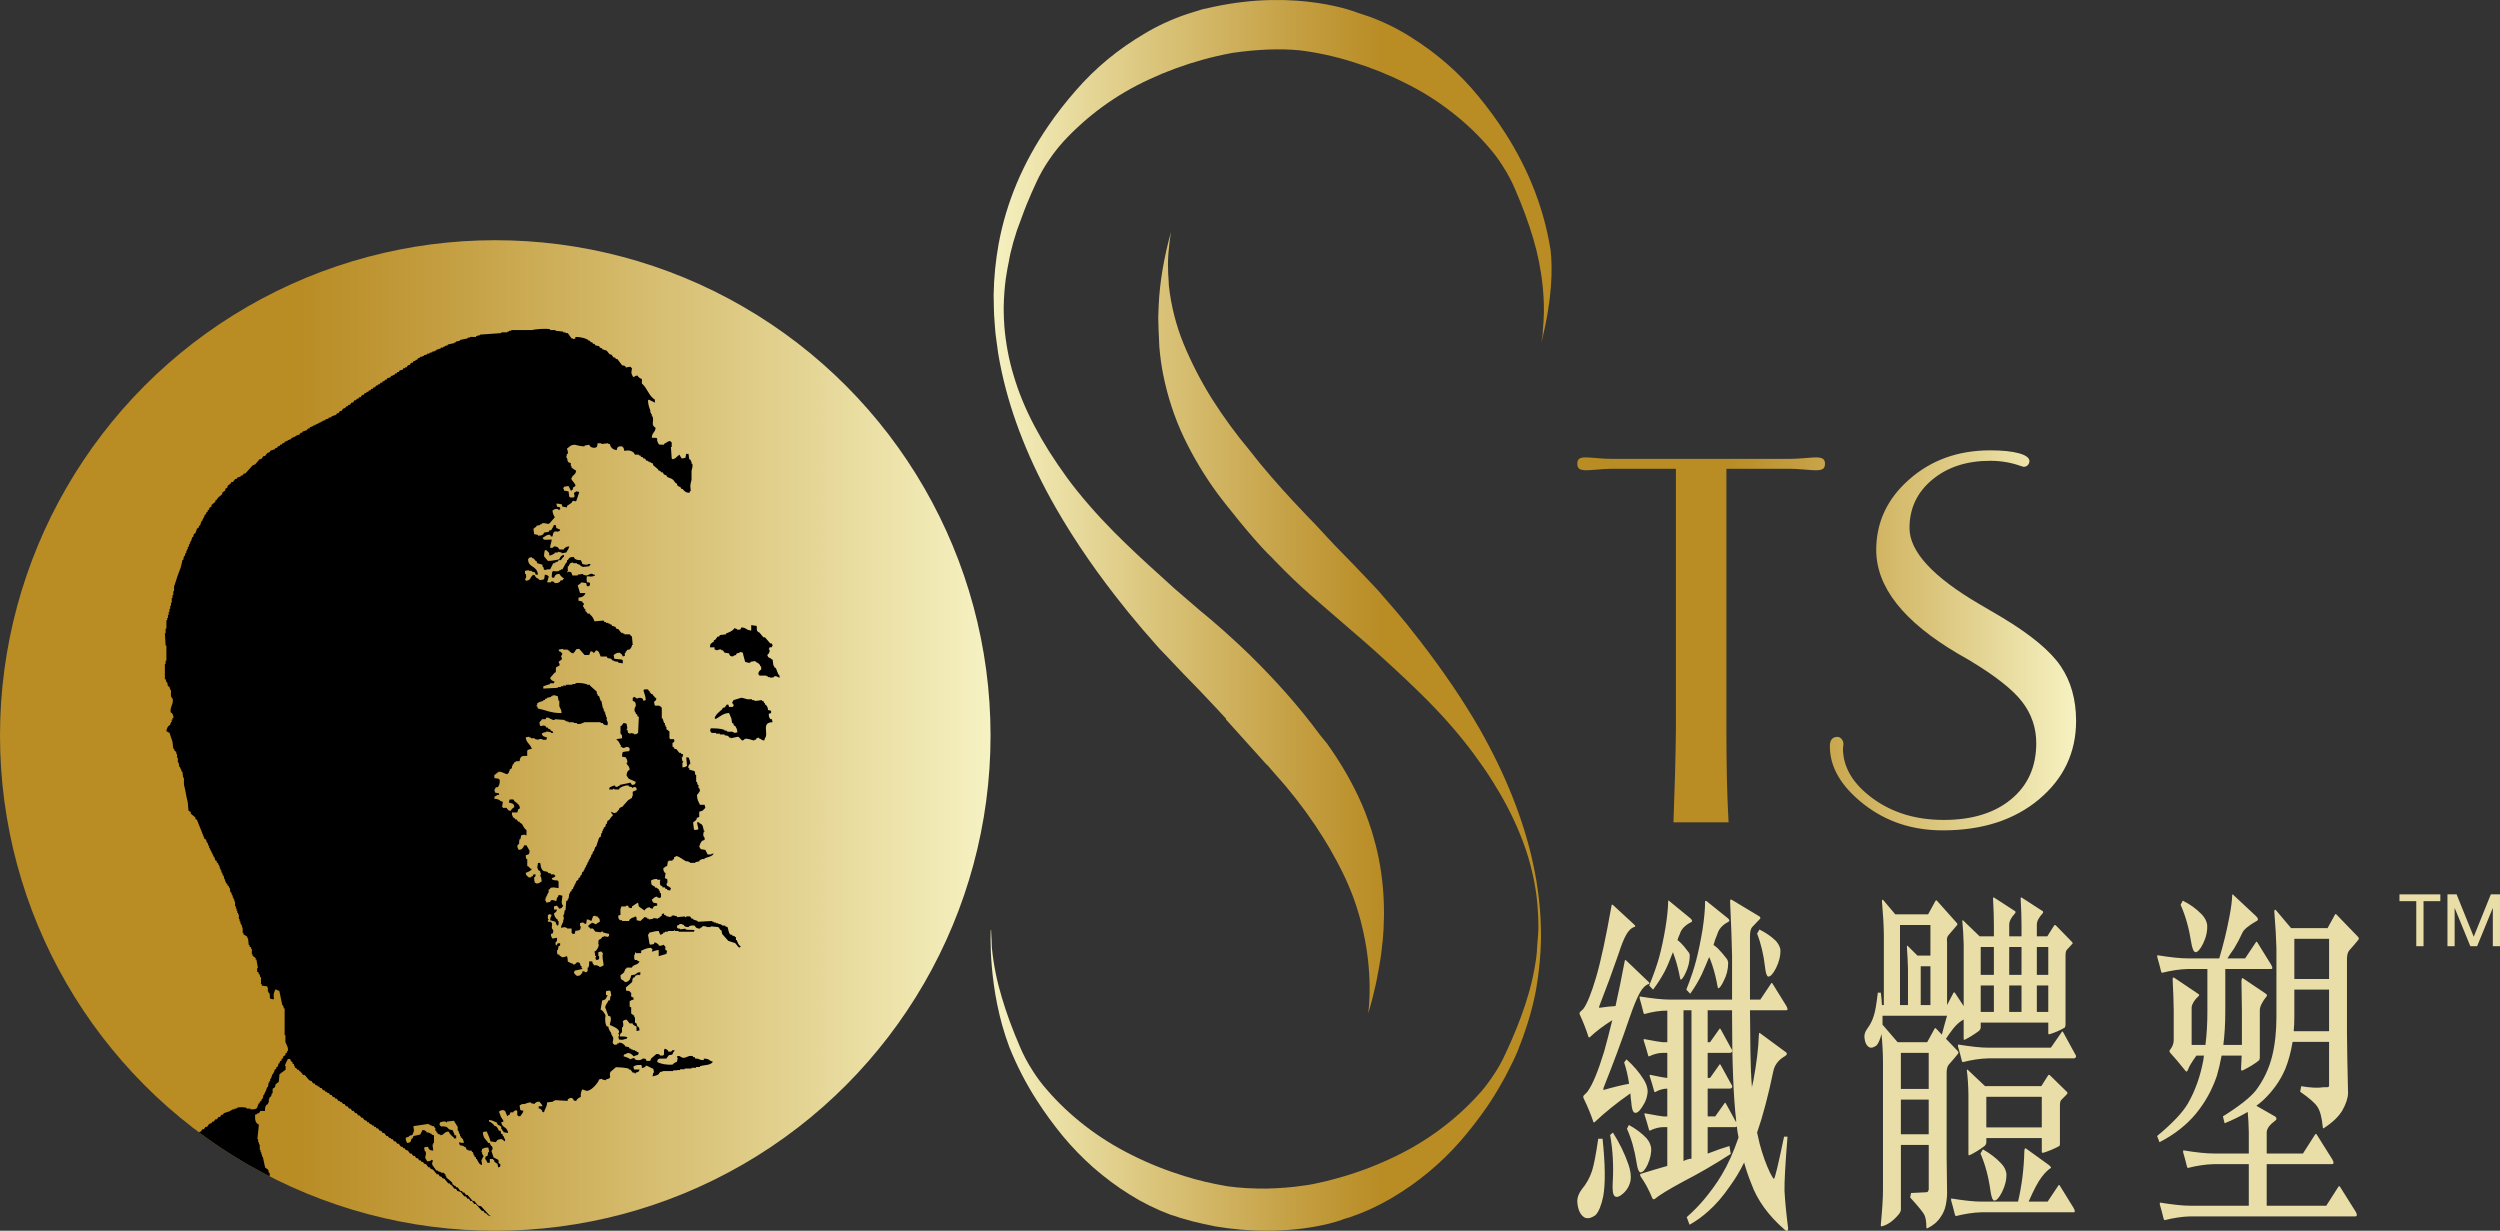 <?xml version="1.0" encoding="utf-8"?>
<!-- Generator: Adobe Illustrator 22.1.0, SVG Export Plug-In . SVG Version: 6.00 Build 0)  -->
<svg version="1.1" id="圖層_1" xmlns="http://www.w3.org/2000/svg" xmlns:xlink="http://www.w3.org/1999/xlink" x="0px" y="0px"
	 viewBox="0 0 232.441 114.432" enable-background="new 0 0 232.441 114.432" xml:space="preserve">
<rect x="0" y="0" width="232.441" height="114.432" fill="#333333" stroke="none"/>
<g>
	<g>
		<g>
			<g>
				<path fill="#E9DEA8" d="M163.368,86.805c0.361,0.916,0.609,1.96,0.742,3.131c0.053,0.511,0.147,0.799,0.281,0.863
					c0.214,0.022,0.461-0.245,0.742-0.799c0.294-0.596,0.428-1.171,0.401-1.725c-0.054-0.276-0.194-0.543-0.422-0.798
					c-0.414-0.404-0.923-0.756-1.525-1.055L163.368,86.805z M153.194,108.271c0.254-0.575,0.361-1.097,0.321-1.566
					c-0.054-0.32-0.201-0.617-0.442-0.894c-0.454-0.468-0.996-0.873-1.625-1.214l-0.18,0.351c0.414,0.916,0.716,1.981,0.903,3.195
					c0.08,0.532,0.194,0.82,0.341,0.863C152.726,109.028,152.954,108.782,153.194,108.271z M149.964,105.301l-0.261,0.224
					c0.254,1.405,0.334,2.886,0.241,4.44c-0.04,0.702,0.02,1.118,0.181,1.246c0.173,0.149,0.441,0.064,0.802-0.255
					c0.374-0.34,0.602-0.756,0.683-1.245c0.053-0.404-0.014-0.884-0.201-1.438C151.074,107.292,150.592,106.301,149.964,105.301z
					 M153.696,92.012c0.401-0.532,0.756-1.086,1.064-1.661c0.214-0.404,0.474-1.011,0.782-1.82c0.053,0.149,0.113,0.319,0.18,0.511
					c0.201,0.596,0.361,1.225,0.482,1.884c0.013,0.086,0.033,0.139,0.06,0.16c0.121-0.021,0.274-0.234,0.462-0.639
					c0.254-0.532,0.382-1.075,0.382-1.629c-0.014-0.127-0.06-0.234-0.141-0.319c-0.241-0.34-0.495-0.639-0.762-0.894
					c-0.081-0.085-0.161-0.149-0.241-0.191c0.054-0.192,0.127-0.383,0.221-0.575c0.134-0.447,0.475-0.809,1.024-1.086
					c0.16-0.064,0.153-0.181-0.02-0.351l-1.986-1.63c-0.054-0.063-0.087-0.063-0.1,0c-0.014,0.703-0.1,1.545-0.261,2.524
					c-0.174,1.022-0.368,1.928-0.582,2.716c-0.201,0.724-0.509,1.597-0.923,2.619L153.696,92.012z M147.696,96.42
					c0.013,0.021,0.047,0.032,0.1,0.032c0.615-0.575,1.317-1.107,2.107-1.597c-0.281,1.15-0.535,2.13-0.763,2.939
					c-0.575,1.874-1.097,3.12-1.565,3.737c-0.081,0.086-0.188,0.191-0.321,0.319c-0.054,0.064-0.06,0.149-0.02,0.255
					c0.374,0.767,0.683,1.512,0.923,2.236c0.013,0.022,0.047,0.022,0.1,0c0.963-0.915,2.074-1.81,3.331-2.683
					c0.013,0.255,0.04,0.522,0.081,0.798c0.04,0.596,0.14,0.927,0.301,0.991c0.201,0.085,0.441-0.096,0.722-0.543
					c0.321-0.468,0.488-0.958,0.502-1.469c-0.014-0.34-0.14-0.703-0.381-1.086c-0.415-0.66-0.943-1.278-1.586-1.853l-0.22,0.288
					c0.201,0.596,0.354,1.257,0.462,1.98c-0.696,0.128-1.485,0.319-2.368,0.576c0,0.021-0.007,0.021-0.02,0
					c-0.013-0.021-0.007-0.096,0.02-0.224c0.896-2.236,1.699-4.398,2.408-6.485c0.374-1.086,0.689-1.853,0.943-2.3
					c0.254-0.468,0.548-0.756,0.883-0.863c0.053,0,0.04-0.053-0.04-0.16l-2.107-2.013c-0.054-0.064-0.094-0.053-0.12,0.032
					c-0.294,1.554-0.582,2.96-0.863,4.216c-0.455,0.022-0.957,0.075-1.505,0.16l-0.02-0.032c-0.014-0.021-0.007-0.063,0.02-0.127
					c0.655-1.682,1.251-3.301,1.786-4.855c0.254-0.788,0.482-1.363,0.683-1.725c0.241-0.447,0.521-0.713,0.843-0.799
					c0.053-0.021,0.033-0.085-0.06-0.191l-2.007-1.853c-0.054-0.021-0.087-0.011-0.1,0.032c-0.535,3.024-1.016,5.26-1.445,6.709
					c-0.441,1.491-0.836,2.47-1.184,2.939c-0.081,0.086-0.18,0.181-0.301,0.288c-0.054,0.063-0.067,0.138-0.04,0.223
					C147.208,95.036,147.483,95.739,147.696,96.42z M157.148,92.395c0.414-0.576,0.776-1.182,1.083-1.821
					c0.174-0.383,0.401-0.915,0.682-1.597c0.094,0.213,0.188,0.458,0.281,0.735c0.201,0.596,0.368,1.268,0.502,2.013
					c0.013,0.086,0.033,0.139,0.06,0.16c0.121,0,0.288-0.224,0.502-0.671c0.281-0.532,0.422-1.097,0.422-1.693
					c-0.014-0.149-0.06-0.276-0.14-0.383c-0.254-0.34-0.529-0.66-0.823-0.958c-0.134-0.127-0.268-0.234-0.401-0.32
					c0.094-0.34,0.214-0.681,0.361-1.022c0.134-0.468,0.468-0.841,1.003-1.118c0.161-0.085,0.147-0.202-0.04-0.352l-1.986-1.597
					c-0.081-0.021-0.121-0.01-0.121,0.032c0,0.724-0.08,1.608-0.241,2.651c-0.174,1.043-0.368,1.98-0.582,2.811
					c-0.2,0.788-0.508,1.704-0.923,2.747L157.148,92.395z M148.599,105.875c-0.214,1.469-0.408,2.471-0.582,3.003
					c-0.214,0.639-0.529,1.204-0.943,1.693c-0.294,0.383-0.435,0.777-0.422,1.182c0.053,0.724,0.274,1.203,0.662,1.438
					c0.281,0.148,0.628,0.074,1.043-0.224c0.294-0.319,0.529-0.894,0.702-1.725c0.214-1.171,0.193-2.96-0.06-5.367H148.599z
					 M166.197,105.684h-0.321c-0.535,2.577-0.85,3.886-0.943,3.929c-0.054-0.021-0.174-0.212-0.361-0.575
					c-0.375-0.787-0.696-1.682-0.963-2.683c-0.08-0.34-0.161-0.692-0.241-1.054c0.535-1.533,1.037-3.429,1.505-5.686
					c0.12-0.596,0.475-1.064,1.064-1.405c0.241-0.149,0.26-0.288,0.06-0.415l-2.388-1.757c-0.054-0.021-0.08,0.064-0.08,0.255
					c-0.04,1.171-0.208,2.556-0.502,4.153c-0.054,0.213-0.1,0.426-0.14,0.638c-0.081-1.043-0.127-2.151-0.14-3.322
					c-0.014-1.043-0.028-2.321-0.041-3.833h3.371c0.161,0,0.161-0.139,0-0.416l-1.285-2.076c-0.04-0.064-0.08-0.064-0.12,0
					l-1.003,1.501h-0.963c0-0.276,0-0.553,0-0.83v-5.079c0-0.404,0.067-0.681,0.201-0.83c0.294-0.319,0.529-0.564,0.702-0.735
					c0.094-0.085,0.087-0.171-0.02-0.256l-2.548-1.533c-0.134-0.085-0.194-0.032-0.181,0.16c0.094,2.066,0.154,3.738,0.181,5.016
					v4.088h-5.779c-0.656,0-1.579-0.096-2.769-0.287c-0.054-0.021-0.067,0.042-0.04,0.191c0.12,0.405,0.234,0.83,0.341,1.278
					c0.013,0.086,0.047,0.139,0.1,0.16c0.736-0.212,1.445-0.319,2.127-0.319v2.939h-0.421c-0.121,0-0.689-0.096-1.706-0.287
					c-0.08-0.021-0.1,0.032-0.06,0.16c0.134,0.405,0.268,0.852,0.401,1.342c0.013,0.085,0.047,0.117,0.1,0.096
					c0.441-0.213,0.863-0.319,1.264-0.319h0.421v2.332c-0.254-0.021-0.776-0.117-1.565-0.288c-0.081-0.021-0.1,0.032-0.06,0.16
					c0.134,0.405,0.268,0.852,0.401,1.342c0.013,0.085,0.047,0.117,0.1,0.096c0.374-0.212,0.749-0.319,1.123-0.319v2.587h-0.341
					c-0.12,0-0.689-0.096-1.706-0.287c-0.08-0.021-0.1,0.032-0.06,0.16c0.133,0.404,0.267,0.852,0.401,1.341
					c0.013,0.086,0.047,0.117,0.1,0.096c0.441-0.212,0.862-0.319,1.264-0.319h0.341v3.61c-0.762,0.213-1.552,0.448-2.367,0.703
					c-0.174,0.022-0.208,0.117-0.1,0.288c0.414,0.596,0.769,1.256,1.064,1.98c0.053,0.128,0.133,0.16,0.241,0.096
					c0.401-0.34,1.27-0.873,2.608-1.597c1.525-0.787,3.01-1.65,4.455-2.587l-0.12-0.735c-0.522,0.15-1.197,0.383-2.027,0.703v-2.46
					h2.588c0.054-0.021,0.094-0.042,0.121-0.063c0.04,0.34,0.093,0.681,0.161,1.022c-0.455,1.342-0.977,2.503-1.565,3.482
					c-0.455,0.766-1.023,1.554-1.706,2.364c-0.455,0.532-0.97,1.054-1.545,1.565l0.261,0.703c0.615-0.341,1.204-0.766,1.766-1.278
					c0.682-0.596,1.351-1.374,2.006-2.332c0.482-0.66,0.916-1.384,1.304-2.172c0.174,0.639,0.395,1.289,0.662,1.948
					c0.562,1.555,1.592,2.982,3.09,4.281c0.214,0.191,0.328,0.16,0.341-0.096c-0.174-1.363-0.288-2.534-0.341-3.513
					C165.902,109.847,165.996,108.175,166.197,105.684z M157.268,107.728c-0.254,0.022-0.502,0.096-0.742,0.224V93.928h0.742
					V107.728z M161.421,104.342l-0.963-1.757c-0.04-0.064-0.073-0.074-0.1-0.032l-0.883,1.246h-0.702v-2.587h2.107
					c0.214-0.064,0.234-0.212,0.06-0.448l-0.963-1.756c-0.04-0.064-0.073-0.075-0.1-0.032l-0.883,1.246h-0.221v-2.332h2.107
					c0.214-0.064,0.234-0.213,0.06-0.448l-0.963-1.757c-0.04-0.063-0.073-0.074-0.1-0.032l-0.883,1.246h-0.221v-2.97h2.268v0.415
					c0,4.366,0.127,7.646,0.381,9.839C161.421,104.204,161.421,104.257,161.421,104.342z M189.959,107.185
					c0.495-0.148,0.984-0.351,1.465-0.607c0.08-0.021,0.113-0.138,0.1-0.352c0-0.404,0-0.883,0-1.438v-1.948
					c0-0.276,0.033-0.458,0.1-0.543c0.281-0.277,0.468-0.468,0.562-0.576c0.053-0.063,0.053-0.127,0-0.191l-1.567-1.533
					c-0.081-0.085-0.148-0.085-0.201,0l-0.624,0.99h-5.229l-1.589-1.501c-0.08-0.085-0.113-0.053-0.1,0.096
					c0.081,0.596,0.127,1.331,0.141,2.204v5.399c-0.014,0.192,0.02,0.267,0.1,0.224c0.454-0.212,0.923-0.5,1.404-0.863
					c0.094-0.085,0.148-0.191,0.161-0.32v-0.415h5.157v1.182C189.825,107.143,189.865,107.207,189.959,107.185z M184.681,104.821
					v-2.843h5.157v2.843H184.681z M184.14,107.249c0.441,1.022,0.749,2.172,0.923,3.45c0.08,0.575,0.193,0.884,0.341,0.926
					c0.214,0.021,0.462-0.245,0.742-0.799c0.294-0.596,0.428-1.171,0.401-1.725c-0.054-0.34-0.214-0.649-0.482-0.927
					c-0.481-0.511-1.05-0.947-1.705-1.31L184.14,107.249z M191.825,95.973c-0.04-0.085-0.08-0.096-0.121-0.032l-1.023,1.469h-5.819
					c-0.656,0-1.579-0.096-2.769-0.288c-0.054-0.021-0.067,0.043-0.04,0.192c0.121,0.404,0.234,0.83,0.341,1.278
					c0.013,0.085,0.047,0.138,0.1,0.159c0.843-0.212,1.632-0.33,2.368-0.351h4.274h3.712c0.214-0.064,0.234-0.212,0.06-0.447
					L191.825,95.973z M191.504,110.22c-0.04-0.064-0.08-0.064-0.12,0l-1.003,1.501h-1.766c0.482-1.107,0.89-1.874,1.224-2.3
					c0.294-0.383,0.575-0.66,0.843-0.83c0.053-0.021,0-0.107-0.161-0.256c-0.642-0.468-1.351-0.979-2.127-1.533
					c-0.121-0.084-0.181,0.011-0.181,0.288c-0.04,1.597-0.234,3.141-0.582,4.632h-3.411c-0.656,0-1.579-0.096-2.769-0.287
					c-0.054-0.022-0.067,0.042-0.04,0.191c0.12,0.404,0.234,0.831,0.341,1.278c0.013,0.085,0.047,0.138,0.1,0.16
					c0.843-0.213,1.632-0.33,2.368-0.351h8.568c0.161,0,0.161-0.139,0-0.415L191.504,110.22z M180.989,99.774
					c0-0.34,0.06-0.596,0.181-0.766c0.414-0.468,0.695-0.799,0.843-0.991c0.093-0.084,0.1-0.181,0.02-0.287l-1.104-1.15
					c0.482-0.724,0.85-1.193,1.104-1.406c0.161-0.149,0.342-0.276,0.542-0.383v1.63c-0.013,0.213,0.014,0.298,0.081,0.255
					c0.441-0.213,0.889-0.49,1.344-0.831c0.093-0.084,0.147-0.191,0.161-0.319v-0.447h6.281v0.894
					c-0.014,0.149,0.02,0.213,0.1,0.191c0.495-0.148,0.963-0.351,1.405-0.607c0.053-0.021,0.087-0.117,0.1-0.288
					c0-0.404,0-0.862,0-1.374v-5.047c0-0.256,0.033-0.426,0.1-0.511c0.254-0.276,0.428-0.468,0.521-0.575
					c0.053-0.021,0.053-0.074,0-0.16l-1.491-1.533c-0.081-0.085-0.148-0.085-0.202,0l-0.627,0.99h-0.97v-1.086
					c0-0.319,0.181-0.671,0.542-1.054c0.054-0.064,0.06-0.128,0.02-0.192l-1.927-1.246c-0.093-0.085-0.14-0.053-0.14,0.096
					c0.054,0.916,0.081,1.746,0.081,2.492v0.99h-1.144v-1.086c0-0.319,0.18-0.671,0.542-1.054c0.053-0.064,0.06-0.128,0.02-0.192
					l-1.926-1.246c-0.094-0.085-0.14-0.053-0.14,0.096c0.053,0.916,0.08,1.746,0.08,2.492v0.99h-1.324l-1.525-1.469
					c-0.08-0.064-0.107-0.021-0.08,0.128c0.053,0.575,0.093,1.267,0.12,2.076v5.75l-0.802-1.214c-0.054-0.085-0.107-0.085-0.161,0
					l-0.582,1.118v-5.814c-0.04-0.319,0-0.543,0.121-0.671c0.375-0.447,0.629-0.745,0.763-0.894c0.093-0.085,0.1-0.17,0.02-0.255
					l-1.826-2.045c-0.054-0.084-0.108-0.084-0.161,0l-0.682,1.246h-3.05l-1.104-1.31c-0.12-0.128-0.161-0.021-0.12,0.319
					c0.093,1.022,0.147,1.98,0.16,2.875v6.549h-0.18c-0.014-0.34-0.047-0.724-0.1-1.15h-0.281c-0.121,1.044-0.241,1.747-0.361,2.109
					c-0.134,0.447-0.334,0.852-0.602,1.214c-0.214,0.277-0.308,0.564-0.281,0.862c0.053,0.469,0.207,0.767,0.461,0.894
					c0.174,0.086,0.401,0.022,0.683-0.191c0.173-0.212,0.321-0.564,0.441-1.054c0.093,0.916,0.14,1.8,0.14,2.651v11.883
					c0,0.724-0.067,1.789-0.201,3.195c-0.014,0.128,0.02,0.181,0.1,0.16c0.575-0.149,1.124-0.554,1.646-1.214
					c0.053-0.086,0.093-0.181,0.121-0.288v-6.069h2.588v4.153c0,0.021-0.02,0.075-0.06,0.16c-0.014,0.063-0.114,0.096-0.301,0.096
					c-0.281,0.022-0.709,0.043-1.284,0.064l-0.081,0.415c0.776,0.851,1.217,1.394,1.325,1.629c0.12,0.255,0.18,0.639,0.18,1.15
					c0,0.064,0.027,0.096,0.08,0.096c0.535-0.255,0.95-0.607,1.245-1.054c0.241-0.34,0.401-0.714,0.481-1.118
					c0.093-0.468,0.134-0.904,0.12-1.31c-0.013-0.404-0.027-1.448-0.04-3.131c0-1.682,0-4.025,0-7.028V99.774z M189.377,88.051
					h1.064v2.587h-1.064V88.051z M189.377,91.628h1.064v2.46h-1.064V91.628z M186.809,88.051h1.144v2.587h-1.144V88.051z
					 M186.809,91.628h1.144v2.46h-1.144V91.628z M184.16,88.051h1.224v2.587h-1.224V88.051z M184.16,91.628h1.224v2.46h-1.224
					V91.628z M176.655,86.006h2.829v2.844h-1.203l-0.903-0.895c-0.054-0.063-0.081-0.032-0.081,0.096
					c0.054,0.788,0.087,1.469,0.1,2.044v3.354h-0.742V86.006z M179.484,89.839v3.61h-0.902v-3.61H179.484z M179.324,105.46h-2.588
					v-3.226h2.588V105.46z M179.324,101.243h-2.588v-3.354h2.588V101.243z M180.548,96.196l-0.521-0.543
					c-0.054-0.085-0.108-0.085-0.161,0l-0.683,1.246h-2.748l-1.405-1.629c0-0.255,0-0.532,0-0.83h6
					C180.856,95.036,180.695,95.622,180.548,96.196z M204.11,88.53c0.214,0.021,0.462-0.256,0.742-0.831
					c0.281-0.596,0.401-1.171,0.361-1.725c-0.054-0.34-0.22-0.66-0.502-0.958c-0.495-0.511-1.083-0.937-1.765-1.278l-0.201,0.383
					c0.454,1.022,0.782,2.183,0.983,3.482C203.822,88.178,203.949,88.487,204.11,88.53z M204.17,103.544
					c0.856-1.043,1.505-2.215,1.946-3.514c0.174-0.596,0.321-1.224,0.441-1.884h1.866c-0.014,0.448-0.033,0.852-0.06,1.214
					c-0.014,0.149,0.04,0.203,0.161,0.16c0.642-0.319,1.144-0.628,1.505-0.926c0.053-0.064,0.08-0.149,0.08-0.256
					c0-0.468,0-0.969,0-1.501v-2.907c0-0.34,0.214-0.777,0.642-1.31c0.053-0.085,0.013-0.17-0.12-0.255l-2.087-1.405
					c-0.094-0.064-0.14,0.042-0.14,0.319c0.013,0.596,0.027,1.491,0.04,2.683v3.162l-0.02,0.032h-1.706
					c0.121-0.958,0.18-1.991,0.18-3.099v-3.961h4.254c0.161,0,0.161-0.138,0-0.415l-1.284-2.077c-0.04-0.064-0.081-0.064-0.121,0
					l-1.003,1.502h-1.645c0.214-0.34,0.414-0.639,0.602-0.894c0.321-0.532,0.575-1.012,0.763-1.438
					c0.121-0.32,0.555-0.692,1.304-1.118c0.214-0.085,0.22-0.234,0.02-0.448l-2.187-2.044c-0.04-0.021-0.06,0-0.06,0.064
					c-0.013,0.511-0.1,1.182-0.26,2.013c-0.134,0.702-0.275,1.353-0.422,1.948c-0.174,0.703-0.348,1.342-0.521,1.917h-2.95
					c-0.656,0-1.578-0.096-2.769-0.288c-0.053-0.021-0.067,0.043-0.04,0.192c0.121,0.404,0.234,0.83,0.341,1.277
					c0.013,0.086,0.047,0.139,0.1,0.16c0.843-0.212,1.632-0.33,2.368-0.351h1.846v3.961c0,1.108-0.06,2.141-0.181,3.099h-1.284
					v-3.514c0.053-0.34,0.268-0.681,0.642-1.022c0.081-0.085,0.081-0.148,0-0.191l-2.227-1.502c-0.121-0.085-0.18-0.042-0.18,0.128
					c0.053,1.043,0.087,2.013,0.1,2.907v2.747c0,0.319-0.121,0.629-0.361,0.927c-0.054,0.063-0.04,0.149,0.04,0.255
					c0.374,0.404,0.843,0.958,1.405,1.661c0.093,0.128,0.174,0.096,0.241-0.096c0.093-0.276,0.354-0.713,0.782-1.31h0.702
					c-0.013,0.149-0.033,0.299-0.06,0.448c-0.281,1.491-0.755,2.822-1.424,3.993c-0.495,0.852-1.452,1.864-2.87,3.035l0.221,0.575
					C202.157,105.492,203.287,104.608,204.17,103.544z M218.397,88.402c0.414-0.468,0.695-0.799,0.843-0.99
					c0.093-0.085,0.1-0.181,0.02-0.288l-2.007-2.077c-0.054-0.085-0.108-0.085-0.161,0l-0.682,1.246h-3.391l-1.405-1.661
					c-0.134-0.127-0.181-0.01-0.14,0.352c0.093,1.15,0.154,2.215,0.18,3.194v6.389c0,1.341-0.134,2.555-0.401,3.642
					c-0.294,1.171-0.803,2.236-1.525,3.194c-0.535,0.66-1.552,1.459-3.05,2.396l0.161,0.639c0.775-0.319,1.491-0.671,2.147-1.054
					c0.053,0.596,0.087,1.225,0.1,1.884v1.981h-3.291c-0.655,0-1.578-0.096-2.769-0.288c-0.054-0.021-0.067,0.043-0.04,0.192
					c0.12,0.404,0.234,0.83,0.341,1.278c0.013,0.085,0.047,0.139,0.1,0.16c0.843-0.213,1.632-0.33,2.367-0.352h3.291v3.865h-5.458
					c-0.656,0-1.578-0.096-2.769-0.287c-0.053-0.022-0.067,0.042-0.04,0.191c0.121,0.404,0.234,0.83,0.341,1.278
					c0.013,0.085,0.047,0.138,0.1,0.16c0.843-0.213,1.632-0.33,2.368-0.351h15.33c0.201,0,0.227-0.139,0.08-0.416l-1.465-2.332
					c-0.053-0.084-0.107-0.084-0.16,0l-1.124,1.757h-5.538v-3.865h6.04c0.201,0,0.228-0.138,0.08-0.415l-1.464-2.332
					c-0.054-0.085-0.107-0.085-0.161,0l-1.123,1.757h-3.371v-1.981c0.013-0.34,0.281-0.702,0.803-1.086
					c0.134-0.085,0.14-0.202,0.02-0.351l-1.786-1.022c0.214-0.149,0.435-0.33,0.662-0.543c0.896-0.851,1.572-1.81,2.027-2.875
					c0.294-0.723,0.521-1.565,0.682-2.523h3.391v4.121c0,0.022-0.04,0.054-0.121,0.096c-0.053,0-0.18,0-0.381,0
					c-0.522,0.086-1.218,0.054-2.087-0.096l-0.1,0.512c0.856,0.596,1.391,1.065,1.605,1.405c0.254,0.383,0.421,1.022,0.502,1.917
					c0.013,0.085,0.047,0.107,0.1,0.064c0.815-0.532,1.391-1.086,1.725-1.661c0.334-0.596,0.508-1.128,0.521-1.597
					c-0.053-2.172-0.087-4.014-0.1-5.526v-6.932C218.216,88.828,218.276,88.572,218.397,88.402z M216.55,95.877h-3.291
					c0.04-0.404,0.06-0.841,0.06-1.31v-2.556h3.23V95.877z M216.55,91.022h-3.23v-3.738h3.23V91.022z"/>
			</g>
		</g>
		<g>
			<path fill="#E9DEA8" d="M225.331,83.786v4.188h-0.674v-4.188h-1.562v-0.631h3.799v0.631H225.331z"/>
			<path fill="#E9DEA8" d="M231.774,87.974v-3.565l-1.46,3.565h-0.631l-1.46-3.565v3.565h-0.667v-4.819h0.85l1.592,3.939
				l1.592-3.939h0.85v4.819H231.774z"/>
		</g>
	</g>
	<g>
		<g>
			
				<linearGradient id="SVGID_1_" gradientUnits="userSpaceOnUse" x1="46.881" y1="57.662" x2="99.046" y2="57.662" gradientTransform="matrix(1 0 0 1 45.217 -0.447)">
				<stop  offset="0" style="stop-color:#F6F2C2"/>
				<stop  offset="0.262" style="stop-color:#DDC982"/>
				<stop  offset="0.56" style="stop-color:#C39D3F"/>
				<stop  offset="0.7" style="stop-color:#B98C24"/>
				<stop  offset="1" style="stop-color:#B98C24"/>
			</linearGradient>
			<path fill="url(#SVGID_1_)" d="M137.549,67.731c-1.495-2.588-3.327-5.299-5.45-8.051c-0.276-0.354-0.554-0.717-0.842-1.071
				l-0.221-0.28c-0.084-0.11-0.16-0.214-0.248-0.321c-0.724-0.886-1.472-1.749-2.182-2.557l-0.235-0.276
				c-0.092-0.105-0.18-0.216-0.269-0.31l-0.71-0.748c-1.021-1.085-2.074-2.182-3.194-3.315c-0.307-0.318-0.607-0.642-0.909-0.967
				l-0.981-1.062c0,0-3.685-3.713-6.092-6.858c-1.268-1.512-2.461-3.141-3.54-4.841c-1.032-1.655-1.915-3.374-2.637-5.123
				c-0.702-1.733-1.161-3.548-1.363-5.399c-0.013-0.127-0.008-0.244-0.016-0.368c-0.037-0.513-0.067-1.02-0.067-1.527V24.46
				c0.011-0.615,0.061-1.281,0.157-2.039l0.011-0.087c0.037-0.253,0.069-0.505,0.111-0.757c-0.659,2.381-1.043,4.657-1.141,6.786
				c-0.023,0.377-0.034,0.75-0.043,1.179l0.011,0.35c0.006,0.532,0.03,1.055,0.059,1.574c0.009,0.117,0.011,0.243,0.014,0.364
				c0,0.147,0.009,0.289,0.021,0.434c0.078,0.899,0.195,1.763,0.358,2.574c0.401,2.018,1.044,3.979,1.919,5.831
				c0.887,1.854,1.96,3.635,3.18,5.289c0.24,0.317,0.478,0.62,0.714,0.926l0.422,0.521c1.06,1.347,1.992,2.45,2.926,3.473
				c0.288,0.313,0.595,0.632,0.919,0.941l0.355,0.373c1.182,1.22,2.257,2.249,3.392,3.24c0.273,0.245,0.551,0.484,0.829,0.722
				l1.581,1.367c0.816,0.711,1.629,1.412,2.443,2.11l0.18,0.159c0.221,0.191,0.443,0.389,0.653,0.578l0.6,0.541
				c1.782,1.609,3.222,2.972,4.417,4.17c1.704,1.721,3.171,3.419,4.378,5.062c1.202,1.616,2.235,3.253,3.076,4.852
				c0.831,1.582,1.49,3.177,1.964,4.742c0.477,1.629,0.77,3.191,0.863,4.642c0.049,0.562,0.073,1.142,0.073,1.726l-0.005,0.321
				c-0.004,0.287-0.028,0.576-0.055,0.862l-0.062,0.803c-0.012,0.28-0.028,0.563-0.067,0.841c-0.196,1.51-0.552,3.031-1.051,4.52
				c-0.466,1.415-1.076,2.932-1.816,4.503c-0.351,0.783-0.789,1.552-1.299,2.27c-0.419,0.624-0.855,1.165-1.314,1.649
				c-1.076,1.183-2.306,2.281-3.659,3.266c-1.351,0.988-2.837,1.859-4.412,2.582c-1.574,0.742-3.253,1.36-4.992,1.837
				c-0.699,0.198-1.428,0.375-2.168,0.523c-0.339,0.068-0.598,0.106-0.842,0.138l-0.216,0.031c-0.95,0.142-2.117,0.233-3.283,0.261
				c-1.341,0.01-2.534-0.056-3.657-0.213c-1.453-0.247-2.758-0.556-3.992-0.942c-1.716-0.528-3.377-1.192-4.926-1.975
				c-1.563-0.777-3.02-1.687-4.336-2.71c-1.321-1.02-2.519-2.153-3.557-3.363c-0.448-0.506-0.865-1.06-1.269-1.689
				c-0.515-0.793-0.928-1.573-1.23-2.302c-0.692-1.6-1.257-3.135-1.677-4.562c-0.454-1.497-0.765-3.028-0.92-4.545
				c-0.019-0.178-0.022-0.357-0.027-0.539c-0.002-0.112-0.002-0.225-0.011-0.341l-0.019-0.325c-0.014-0.187-0.016-0.371-0.024-0.558
				l-0.033,0.024c0,0-0.309,5.512,1.738,10.91c0.681,1.683,1.513,3.328,2.536,4.912c0.748,1.166,1.563,2.283,2.419,3.322
				c0.851,1.032,1.813,2.02,2.851,2.943c1.076,0.938,2.21,1.784,3.376,2.507c1.193,0.748,2.469,1.381,3.786,1.872
				c0.08,0.028,0.166,0.05,0.248,0.074c0.099,0.029,0.196,0.056,0.299,0.095c0.211,0.084,0.464,0.156,0.742,0.231
				c0.499,0.156,1.046,0.297,1.73,0.444c0.277,0.063,0.573,0.126,0.868,0.183l0.279,0.061c6.725,1.124,11.26-0.426,11.722-0.593
				c0.136-0.066,0.311-0.113,0.494-0.168c0.104-0.026,0.206-0.055,0.304-0.088c1.338-0.456,2.63-1.048,3.847-1.764
				c1.245-0.735,2.403-1.545,3.442-2.412c1.067-0.881,2.057-1.846,2.948-2.861c0.887-1.015,1.736-2.108,2.523-3.249
				c0.458-0.674,0.913-1.403,1.412-2.298c0.101-0.176,0.201-0.356,0.299-0.533c0.442-0.829,0.81-1.591,1.127-2.331l0.133-0.353
				c0.256-0.625,0.497-1.304,0.741-2.068l0.064-0.2c0.053-0.168,0.11-0.347,0.159-0.523c0.269-0.937,0.466-1.759,0.607-2.521
				c0.126-0.687,0.212-1.379,0.278-1.961l0.014-0.138c0.021-0.162,0.037-0.318,0.053-0.475c0.072-0.807,0.108-1.475,0.117-2.102
				l0.005-0.43c0-2.212-0.254-4.473-0.749-6.727C141.642,76.178,139.965,71.971,137.549,67.731z M144.177,23.315
				c-0.595-3.831-2.026-7.53-4.261-10.999c-0.735-1.148-1.561-2.273-2.451-3.353c-0.879-1.077-1.851-2.085-2.884-2.989
				c-1.062-0.933-2.211-1.781-3.417-2.533c-1.221-0.772-2.481-1.396-3.861-1.899c-0.195-0.072-0.395-0.131-0.592-0.196
				c-0.14-0.041-0.278-0.082-0.465-0.152c-0.046-0.024-5.547-2.261-13.434-0.552l-1.042,0.227c-0.192,0.07-0.4,0.128-0.608,0.191
				c-0.254,0.073-0.518,0.155-0.779,0.243c-1.376,0.462-2.688,1.06-3.906,1.786c-1.225,0.718-2.401,1.533-3.491,2.432
				c-1.065,0.88-2.066,1.861-2.974,2.91c-0.926,1.058-1.786,2.158-2.546,3.276c-2.353,3.426-3.903,7.111-4.613,10.951
				c-0.283,1.559-0.441,3.148-0.467,4.725v0.142c0,0.176,0.008,0.347,0.011,0.519l0.01,0.581c0.005,0.203,0.005,0.407,0.019,0.61
				c0.01,0.234,0.029,0.465,0.047,0.699l0.043,0.564c0.013,0.172,0.024,0.34,0.043,0.514c0.029,0.274,0.067,0.543,0.108,0.817
				l0.077,0.552c0.013,0.144,0.033,0.289,0.057,0.433c0.1,0.601,0.213,1.206,0.347,1.81c0.898,4.117,2.586,8.351,5.015,12.59
				c1.793,3.13,4.009,6.328,6.577,9.504l0.223,0.275c0.819,1.01,1.704,2.042,2.696,3.153l0.207,0.229
				c0.164,0.173,0.328,0.347,0.506,0.525l0.235,0.248c0.942,1.006,1.925,2.028,2.957,3.077c0.502,0.52,0.998,1.053,1.498,1.588
				l0.947,1.022l-0.037,0.04c1.307,1.45,2.84,3.156,3.814,4.238l0.017-0.017l0.961,1.107h0.002l0.771,0.884
				c1.351,1.611,2.492,3.189,3.501,4.814c0.414,0.651,0.803,1.328,1.173,2.025v-0.007c0.044,0.077,0.08,0.151,0.119,0.225
				c0.068,0.126,0.135,0.251,0.2,0.383c0.412,0.789,0.773,1.574,1.075,2.339c0.016,0.03,0.03,0.065,0.042,0.096
				c0.126,0.311,0.236,0.627,0.345,0.94c0.012,0.037,0.024,0.072,0.039,0.11c0.117,0.341,0.219,0.689,0.322,1.039
				c0.034,0.12,0.075,0.246,0.105,0.367c0.033,0.125,0.065,0.249,0.097,0.371c1.165,4.531,0.715,8.01,0.655,8.423
				c0.039-0.134,0.092-0.269,0.128-0.4c0.2-0.701,0.387-1.431,0.579-2.302c0.037-0.182,0.074-0.359,0.11-0.534l0.019-0.12
				c0.117-0.552,0.208-1.099,0.294-1.636l0.012-0.085c0.03-0.19,0.056-0.374,0.08-0.562c0.11-0.829,0.169-1.506,0.205-2.128
				c0.019-0.379,0.035-0.762,0.039-1.14l0.003-0.432c0-1.728-0.159-3.404-0.474-4.987c-0.17-0.89-0.404-1.761-0.667-2.626
				l0.011,0.009c-0.011-0.035-0.031-0.067-0.041-0.1c-0.34-1.092-0.754-2.158-1.246-3.187c-0.766-1.613-1.702-3.198-2.861-4.828
				c-0.188-0.243-0.409-0.515-0.65-0.797c-2.077-2.827-4.386-5.334-6.371-7.285v-0.007c-0.145-0.143-0.272-0.261-0.409-0.391
				c-0.146-0.142-0.285-0.277-0.43-0.412c-0.11-0.107-0.224-0.212-0.332-0.316c-2.071-1.938-3.552-3.11-3.552-3.11
				c-0.803-0.699-1.61-1.398-2.426-2.089c-0.298-0.266-0.58-0.524-0.86-0.783l-0.375-0.341c-1.641-1.47-3.126-2.866-4.409-4.152
				c-1.666-1.688-3.134-3.372-4.352-5.024c-1.251-1.719-2.241-3.293-3.037-4.811c-0.833-1.567-1.484-3.142-1.938-4.684
				c-0.454-1.482-0.741-3.006-0.872-4.569c-0.043-0.539-0.065-1.085-0.065-1.624l0.002-0.309c0.017-0.84,0.08-1.699,0.193-2.55
				c0.002-0.041,0.013-0.086,0.031-0.188c0.064-0.47,0.158-0.936,0.254-1.407l0.051-0.284c0.028-0.143,0.049-0.29,0.086-0.432
				c0.171-0.729,0.373-1.451,0.609-2.155c0.034-0.106,0.075-0.215,0.118-0.321l0.085-0.231c0.13-0.373,0.272-0.752,0.417-1.133
				l0.101-0.263c0.051-0.135,0.1-0.272,0.157-0.403c0.299-0.743,0.607-1.435,0.924-2.114c0.328-0.732,0.755-1.485,1.273-2.223
				c0.372-0.544,0.802-1.088,1.278-1.618c1.101-1.186,2.32-2.268,3.62-3.215c1.343-0.983,2.817-1.839,4.362-2.548
				c1.569-0.73,3.225-1.336,4.921-1.808c0.86-0.242,1.793-0.454,2.783-0.641c2.282-0.328,4.384-0.412,6.237-0.241
				c1.687,0.209,3.345,0.575,4.941,1.081c1.681,0.517,3.323,1.175,4.863,1.949c1.533,0.75,2.973,1.653,4.279,2.669
				c1.287,0.988,2.472,2.104,3.519,3.323c0.462,0.526,0.885,1.088,1.239,1.653c0.492,0.75,0.901,1.507,1.205,2.245
				c0.674,1.552,1.235,3.071,1.669,4.522c0.437,1.459,0.741,2.968,0.895,4.487c0.075,0.727,0.115,1.471,0.115,2.213l-0.005,0.321
				c-0.007,0.554-0.049,1.101-0.097,1.65l-0.004,0.118c-0.005,0.065-0.008,0.133-0.012,0.193c-0.026,0.239-0.086,0.488-0.121,0.731
				l0.007-0.003C144.347,27.741,144.35,24.961,144.177,23.315z"/>
		</g>
	</g>
	<g>
		<g>
			
				<linearGradient id="SVGID_2_" gradientUnits="userSpaceOnUse" x1="147.809" y1="59.984" x2="101.436" y2="59.984" gradientTransform="matrix(1 0 0 1 45.217 -0.447)">
				<stop  offset="0" style="stop-color:#F6F2C2"/>
				<stop  offset="0.262" style="stop-color:#DDC982"/>
				<stop  offset="0.56" style="stop-color:#C39D3F"/>
				<stop  offset="0.7" style="stop-color:#B98C24"/>
				<stop  offset="1" style="stop-color:#B98C24"/>
			</linearGradient>
			<path fill="url(#SVGID_2_)" d="M191.592,61.931c-0.956-1.407-2.774-2.916-5.452-4.527c-0.482-0.286-1.174-0.692-2.077-1.219
				c-4.35-2.543-6.525-4.907-6.525-7.089c0-1.821,0.703-3.319,2.111-4.492c1.407-1.174,3.202-1.761,5.385-1.761
				c0.993,0,1.934,0.158,2.822,0.474c0.181,0.06,0.286,0.091,0.316,0.091c0.15-0.015,0.271-0.068,0.361-0.158
				c0.09-0.091,0.143-0.211,0.158-0.362c0-0.316-0.327-0.564-0.982-0.745c-0.655-0.18-1.547-0.271-2.675-0.271
				c-2.966,0-5.471,0.899-7.518,2.698c-2.047,1.799-3.071,3.985-3.071,6.559c0,3.447,2.529,6.66,7.586,9.64
				c0.466,0.271,0.82,0.474,1.061,0.61c2.408,1.445,4.049,2.736,4.922,3.872c0.873,1.137,1.31,2.42,1.31,3.849
				c0,2.183-0.775,3.917-2.326,5.204c-1.55,1.287-3.643,1.93-6.276,1.93c-2.589,0-4.798-0.673-6.627-2.02
				c-1.829-1.347-2.743-2.894-2.743-4.64c0-0.045,0.007-0.106,0.023-0.181c0.015-0.075,0.023-0.143,0.023-0.203
				c0-0.181-0.056-0.339-0.169-0.474c-0.113-0.136-0.245-0.204-0.395-0.204c-0.226,0-0.399,0.072-0.519,0.214
				c-0.121,0.143-0.181,0.365-0.181,0.666c0,1.927,1.039,3.71,3.116,5.351c2.077,1.641,4.538,2.461,7.383,2.461
				c3.672,0,6.656-0.963,8.952-2.89c2.295-1.927,3.443-4.357,3.443-7.293C193.025,65.036,192.547,63.339,191.592,61.931z
				 M168.845,42.526c-0.166,0-0.516,0.023-1.05,0.068c-0.534,0.045-0.982,0.068-1.343,0.068h-16.617
				c-0.376,0-0.828-0.023-1.355-0.068c-0.527-0.045-0.873-0.068-1.038-0.068c-0.301,0-0.508,0.045-0.621,0.136
				c-0.113,0.09-0.169,0.241-0.169,0.451c0,0.226,0.06,0.384,0.181,0.474c0.12,0.091,0.354,0.136,0.7,0.136
				c0.165,0,0.508-0.023,1.027-0.068c0.519-0.045,0.944-0.068,1.276-0.068h5.983v24.316c-0.015,1.279-0.042,2.623-0.079,4.03
				c-0.038,1.408-0.087,2.916-0.147,4.527h5.125c-0.075-1.324-0.128-2.694-0.158-4.109c-0.03-1.415-0.045-2.897-0.045-4.447V43.587
				h5.938c0.331,0,0.76,0.023,1.287,0.068c0.527,0.045,0.88,0.068,1.061,0.068c0.346,0,0.579-0.045,0.7-0.136
				c0.12-0.09,0.18-0.248,0.18-0.474c0-0.211-0.064-0.361-0.192-0.451C169.361,42.571,169.146,42.526,168.845,42.526z"/>
		</g>
	</g>
</g>
<linearGradient id="SVGID_3_" gradientUnits="userSpaceOnUse" x1="92.098" y1="68.383" x2="-9.094947e-13" y2="68.383">
	<stop  offset="0" style="stop-color:#F6F2C2"/>
	<stop  offset="0.262" style="stop-color:#DDC982"/>
	<stop  offset="0.56" style="stop-color:#C39D3F"/>
	<stop  offset="0.7" style="stop-color:#B98C24"/>
	<stop  offset="1" style="stop-color:#B98C24"/>
</linearGradient>
<circle fill-rule="evenodd" clip-rule="evenodd" fill="url(#SVGID_3_)" cx="46.049" cy="68.383" r="46.049"/>
<g>
	<defs>
		<circle id="SVGID_4_" cx="46.049" cy="68.383" r="46.049"/>
	</defs>
	<clipPath id="SVGID_5_">
		<use xlink:href="#SVGID_4_"  overflow="visible"/>
	</clipPath>
	<g clip-path="url(#SVGID_5_)">
		<g>
			<path fill-rule="evenodd" clip-rule="evenodd" d="M72.121,62.102c-0.047-0.024-0.095-0.047-0.142-0.071v-0.142h-0.071
				c-0.024-0.19-0.047-0.379-0.071-0.569h-0.071c-0.194-0.238-0.323-0.066-0.427-0.426c0.121-0.096,0.254-0.243,0.213-0.498h-0.071
				v-0.071c0,0,0.062-0.023,0.071-0.142h0.213v-0.071c0.081-0.081,0.028,0,0.071-0.142c-0.081-0.081-0.028,0-0.071-0.142h-0.142
				c-0.166-0.19-0.332-0.379-0.498-0.569h-0.142l-0.355-0.426c-0.071-0.047-0.142-0.095-0.213-0.142
				c-0.104-0.167-0.011-0.306-0.071-0.498c-0.166-0.024-0.332-0.047-0.498-0.071v0.498c-0.51-0.025-0.394-0.26-0.924-0.284
				c-0.059,0.227-0.084,0.206-0.355,0.213c-0.083-0.097-0.13-0.109-0.284-0.142c-0.177,0.281-0.463,0.352-0.782,0.498v0.071
				c-0.19,0.024-0.379,0.047-0.569,0.071c-0.024,0.047-0.047,0.095-0.071,0.142h-0.142c-0.071,0.095-0.142,0.19-0.213,0.284
				c-0.047,0.024-0.095,0.047-0.142,0.071v0.142h-0.071c-0.196,0.197-0.261,0.1-0.284,0.498h0.427v0.213h0.071
				c0.207,0.171,0.296-0.093,0.569,0v0.071h0.142c0.047,0.071,0.095,0.142,0.142,0.213c0.142,0.024,0.284,0.047,0.427,0.071
				c0.052,0.229,0.096,0.259,0.355,0.284c0.121-0.146,0.154-0.059,0.284-0.142c0.024-0.047,0.047-0.095,0.071-0.142
				c0.095-0.024,0.19-0.047,0.284-0.071V60.61l0.284,0.071c0.049,0.298,0.156,0.597,0.213,0.853
				c0.141,0.026,0.296,0.138,0.498,0.071v-0.071c0.142-0.024,0.284-0.047,0.427-0.071c0.19,0.212,0.406,0.148,0.497,0.498h0.071
				v0.284c-0.175,0.102-0.403,0.419-0.142,0.569h0.64v0.071h0.142v0.071h0.213v0.071c0.118-0.024,0.237-0.047,0.355-0.071v-0.071
				c0.228-0.07,0.37,0.089,0.498,0.142v-0.213C72.273,62.634,72.262,62.33,72.121,62.102z M68.496,87.407h-0.071v-0.284h-0.071
				c-0.162-0.203-0.069-0.035-0.284-0.142v-0.071h-0.142c-0.188-0.13-0.198-0.48-0.284-0.711c-0.071-0.024-0.142-0.047-0.213-0.071
				v-0.071h-0.284v-0.071h-0.142v-0.071H66.79v-0.071h-0.213v-0.071h-0.213v-0.071h-0.142V85.63c-0.45,0.024-0.9,0.047-1.351,0.071
				V85.63l-0.426-0.142v-0.071h-0.142c-0.047-0.071-0.095-0.142-0.142-0.213h-0.355v0.071c-0.144,0.021-0.142-0.071-0.142-0.071
				c-0.237,0.024-0.474,0.047-0.711,0.071v-0.071c-0.101-0.038-0.338-0.12-0.498-0.071v0.071c-0.095,0.024-0.19,0.047-0.284,0.071
				v-0.071h-0.213v-0.071c-0.071-0.024-0.142-0.047-0.213-0.071v-0.142c-0.071,0.024-0.142,0.047-0.213,0.071v0.142
				c-0.071,0.047-0.142,0.095-0.213,0.142v0.071h-0.142v0.071c-0.142-0.024-0.284-0.047-0.426-0.071v0.071
				c-0.142,0.024-0.284,0.047-0.427,0.071v-0.071h-0.142v-0.071c-0.1-0.063-0.123-0.05-0.284-0.071
				c-0.096,0.165-0.242,0.217-0.355,0.355c-0.118-0.024-0.237-0.047-0.355-0.071v-0.284h-0.071v-0.071
				c-0.143,0.041-0.061-0.008-0.142,0.071c-0.195,0.044-0.3,0.105-0.426,0.213c-0.024,0.047-0.047,0.095-0.071,0.142h-0.64v-0.071
				H57.62v-0.071h-0.071c-0.043-0.114-0.063-0.169-0.071-0.355c0.071-0.024,0.142-0.047,0.213-0.071
				c-0.008-0.232-0.04-0.59,0.071-0.711v-0.071h0.426v-0.071h0.213c0.059,0.228,0.084,0.206,0.355,0.213v-0.142
				c0.195-0.109,0.346-0.253,0.569-0.355l0.071,0.355c0.166,0.118,0.332,0.237,0.498,0.355h0.071v-0.071
				c0.195-0.113,0.128-0.176,0.426-0.213c0.083,0.097,0.13,0.109,0.284,0.142c0.094-0.22,0.107-0.274,0.427-0.284v-0.213
				c-0.118-0.024-0.237-0.047-0.355-0.071c-0.067-0.128-0.098-0.112-0.142-0.284c0.202-0.119,0.193-0.245,0.498-0.284v0.071
				c0.047,0.03,0.23,0.044,0.284,0.071v-0.071h0.071v-0.355c-0.219-0.146-0.039-0.078-0.142-0.284h-0.071v-0.142h-0.071
				c-0.211-0.238-0.047-0.024-0.284-0.142v-0.071c-0.298-0.164-0.347-0.106-0.355-0.569c0.179-0.095,0.249-0.141,0.569-0.142v0.071
				h0.284c-0.048,0.271-0.047,0.227,0,0.498c0.071,0.047,0.142,0.095,0.213,0.142v0.071h0.213c0.024,0.047,0.047,0.095,0.071,0.142
				h0.142v0.071c0.097,0.065,0.125,0.05,0.284,0.071c0.024-0.071,0.047-0.142,0.071-0.213c-0.151-0.086-0.155-0.16-0.355-0.213
				c-0.024-0.071-0.047-0.142-0.071-0.213h0.071c0.06-0.262,0.025-0.204,0-0.426c-0.071-0.024-0.142-0.047-0.213-0.071
				c0.024-0.166,0.047-0.332,0.071-0.498h-0.071c-0.111-0.18-0.12-0.129-0.142-0.427c0.151-0.086,0.155-0.16,0.355-0.213
				c0.024-0.142,0.047-0.284,0.071-0.426h0.071v-0.071h0.355v-0.071c0.047-0.024,0.095-0.047,0.142-0.071V79.73
				c0.051-0.064,0.146-0.057,0.213-0.142c0.384,0.09,0.606,0.357,0.924,0.498h0.213v0.071h0.142v0.071h0.498v-0.071
				c0.118-0.024,0.237-0.047,0.355-0.071c0.024-0.047,0.047-0.095,0.071-0.142h0.142v-0.071h0.284v-0.071
				c0.326-0.126,0.678-0.159,0.853-0.426H66.15v0.071h-0.355c-0.071-0.142-0.142-0.284-0.213-0.426
				c-0.142-0.024-0.284-0.047-0.427-0.071c-0.032-0.02-0.066-0.155-0.142-0.213c0.043-0.203,0.146-0.458,0.284-0.569
				c0.071-0.024,0.142-0.047,0.213-0.071v-0.213c-0.167-0.162-0.139-0.302-0.071-0.569h0.071v-0.071h-0.071
				c-0.08-0.373-0.076-0.615-0.427-0.711V76.46h-0.213c0.047,0.213,0.095,0.427,0.142,0.64c-0.114,0.043-0.169,0.063-0.355,0.071
				c-0.06-0.081,0.009-0.01-0.071-0.071c-0.024-0.213-0.047-0.426-0.071-0.64c0.095-0.071,0.19-0.142,0.284-0.213
				c0.024-0.071,0.047-0.142,0.071-0.213c0.071-0.024,0.142-0.047,0.213-0.071v-0.498c0.413-0.073,0.336-0.161,0.569-0.355
				c-0.024-0.095-0.047-0.19-0.071-0.284h-0.426c-0.141-0.311-0.278-0.448-0.284-0.924c0.163-0.108,0.149-0.239,0.284-0.355
				c-0.035-0.091-0.027-0.17-0.071-0.284h-0.071v-0.284H64.87c-0.024-0.095-0.047-0.19-0.071-0.284h-0.071v-0.64h-0.071
				c-0.024-0.118-0.047-0.237-0.071-0.355c-0.166-0.047-0.332-0.095-0.498-0.142v-0.142h-0.071
				c-0.067-0.136,0.041-0.297,0.071-0.355h0.071c0.074-0.2-0.093-0.51-0.142-0.64h-0.213c0.024,0.261,0.047,0.521,0.071,0.782
				c-0.186,0.098-0.12,0.126-0.426,0.142v-0.426c0.004-0.018,0.093-0.023,0.071-0.142h-0.071c-0.024-0.118-0.047-0.237-0.071-0.355
				h0.071c0.024-0.095,0.047-0.19,0.071-0.284c-0.071-0.024-0.142-0.047-0.213-0.071v-0.071h-0.142l-0.284-0.355h-0.142
				c-0.047-0.071-0.095-0.142-0.142-0.213h-0.071v-0.355c0.248-0.145,0.17-0.1,0.142-0.355h-0.355
				c-0.06-0.081,0.009-0.01-0.071-0.071v-0.64c-0.095-0.071-0.19-0.142-0.284-0.213v-0.213h-0.071v-0.142h-0.071V67.22h-0.071
				c-0.047-0.142-0.095-0.284-0.142-0.426H61.53v-0.995c-0.067-0.031-0.142-0.142-0.142-0.142c-0.382-0.178-0.543,0.218-0.569-0.426
				c0.14-0.08,0.166-0.101,0.213-0.284c-0.156-0.097-0.223-0.237-0.355-0.355v-0.071h-0.142c-0.024-0.047-0.047-0.095-0.071-0.142
				h-0.071v-0.142h-0.071c-0.024-0.047-0.047-0.095-0.071-0.142h-0.355c-0.06,0.081,0.009,0.01-0.071,0.071
				c0.064,0.34,0.199,0.505,0.213,0.924c-0.071,0.024-0.142,0.047-0.213,0.071c-0.057-0.249-0.126-0.277-0.427-0.284
				c-0.259,0.203-0.29-0.143-0.498-0.071v0.071h-0.071v0.284c0.241,0.103,0.287,0.139,0.284,0.498
				c-0.123,0.126-0.161,0.363-0.071,0.569h0.071v0.142c0.047,0.024,0.095,0.047,0.142,0.071v0.142
				c0.047,0.024,0.095,0.047,0.142,0.071c-0.024,0.497-0.047,0.995-0.071,1.493c-0.148,0.078-0.126,0.115-0.355,0.142v-0.071
				c-0.118-0.024-0.237-0.047-0.355-0.071v0.071h-0.071c0,0-0.026-0.06-0.142-0.071c-0.041-0.107-0.028-0.142-0.071-0.284H58.26
				c-0.025-0.117,0.069-0.129,0.071-0.142c-0.024-0.142-0.047-0.284-0.071-0.427c-0.109-0.041-0.117-0.054-0.284-0.071
				c-0.071,0.095-0.142,0.19-0.213,0.284h-0.071v0.711c0.154,0.101,0.143,0.168,0.142,0.426c-0.166,0.024-0.332,0.047-0.498,0.071
				v0.071c0.203,0.122,0.249,0.275,0.355,0.498h0.071c-0.024,0.047-0.047,0.095-0.071,0.142h0.071
				c0.29,0.303,0.376-0.113,0.711,0.071v0.071h0.071v0.213h-0.071v0.071c-0.255-0.001-0.385,0.036-0.569,0.071
				c-0.046,0.122-0.068,0.223-0.071,0.426c0.118,0.024,0.237,0.047,0.355,0.071c0.07,0.164,0.159,0.234,0.142,0.498H58.26v0.071
				c0.108,0.236,0.24,0.184,0.284,0.569c-0.206,0.116-0.275,0.248-0.284,0.569c0.084,0.068,0.143,0.234,0.213,0.284
				c0.213,0.095,0.426,0.19,0.64,0.284c-0.024,0.071-0.047,0.142-0.071,0.213c-0.109,0.041-0.117,0.054-0.284,0.071
				c-0.047-0.071-0.095-0.142-0.142-0.213c-0.332,0.071-0.663,0.142-0.995,0.213v0.071c-0.071,0.024-0.142,0.047-0.213,0.071v0.071
				c-0.071-0.024-0.142-0.047-0.213-0.071v-0.071c-0.188-0.043-0.326,0.103-0.498,0.142l-0.071,0.213h0.355
				c0.018-0.004,0.024-0.091,0.142-0.071v0.071h0.426c0.024-0.047,0.047-0.095,0.071-0.142c0.129-0.08,0.591-0.307,0.853-0.213
				v0.071c0.095,0.024,0.19,0.047,0.284,0.071v0.071c0.062,0.016,0.208-0.153,0.355-0.071v0.071h0.071v0.213
				c-0.17,0.033-0.224,0.082-0.355,0.142v0.426h-0.071v0.142c-0.118,0.071-0.237,0.142-0.355,0.213
				c-0.19,0.213-0.379,0.427-0.569,0.64h-0.142v0.071c-0.047,0.024-0.095,0.047-0.142,0.071v0.142h-0.071
				c-0.047,0.071-0.095,0.142-0.142,0.213h-0.071c-0.084,0.055-0.007-0.006-0.071,0.071c-0.23-0.023-0.209-0.064-0.355-0.142v0.142
				c0.122,0.08,0.096,0.045,0.142,0.213c-0.158,0.109-0.228,0.288-0.355,0.426c-0.047,0.024-0.095,0.047-0.142,0.071
				c-0.024,0.095-0.047,0.19-0.071,0.284h-0.071c-0.024,0.095-0.047,0.19-0.071,0.284c-0.047,0.024-0.095,0.047-0.142,0.071V77.1
				h-0.071v0.142h-0.071v0.213h-0.071c-0.024,0.118-0.047,0.237-0.071,0.355c-0.047,0.024-0.095,0.047-0.142,0.071
				c-0.095,0.284-0.19,0.569-0.284,0.853h-0.071c-0.047,0.142-0.095,0.284-0.142,0.426h-0.071c-0.024,0.095-0.047,0.19-0.071,0.284
				h-0.071c-0.024,0.095-0.047,0.19-0.071,0.284h-0.071v0.142h-0.071v0.142h-0.071v0.142h-0.071v0.142h-0.071v0.142h-0.071v0.142
				h-0.071v0.142h-0.071v0.142H54.28v0.142c-0.047,0.024-0.095,0.047-0.142,0.071l-0.071,0.284h-0.071
				c-0.024,0.071-0.047,0.142-0.071,0.213c-0.047,0.024-0.095,0.047-0.142,0.071v0.142c-0.071,0.047-0.142,0.095-0.213,0.142v0.142
				h-0.071v0.142h-0.071v0.142h-0.071v0.142h-0.071v0.142c-0.047,0.024-0.095,0.047-0.142,0.071v0.142
				c-0.047,0.024-0.095,0.047-0.142,0.071v0.142h-0.071c-0.024,0.166-0.047,0.332-0.071,0.497h-0.071v0.142
				c-0.047,0.024-0.095,0.047-0.142,0.071c-0.024,0.284-0.047,0.569-0.071,0.853h-0.071c-0.024,0.142-0.047,0.284-0.071,0.426
				h-0.071c0.024,0.142,0.047,0.284,0.071,0.427h-0.071v0.213c-0.074,0.191-0.181,0.301-0.213,0.569
				c0.142-0.024,0.284-0.047,0.426-0.071v0.071h0.142v0.071h0.426v0.426h0.071v0.071h0.213c0.024-0.095,0.047-0.19,0.071-0.284
				c0.356-0.047,0.486-0.013,0.498-0.427h-0.071v-0.284c0.109-0.041,0.117-0.054,0.284-0.071c0.083,0.097,0.13,0.109,0.284,0.142
				c0.024-0.142,0.047-0.284,0.071-0.426c0.252,0.027,0.216,0.088,0.426,0.142c0.047-0.142,0.095-0.284,0.142-0.426
				c0.071-0.024,0.142-0.047,0.213-0.071v0.071h0.213v0.071c0.165,0.133,0.199,0.122,0.213,0.426
				c-0.128,0.067-0.112,0.098-0.284,0.142v0.071c-0.191,0.104-0.373-0.217-0.498-0.071c-0.095,0.071-0.19,0.142-0.284,0.213v0.142
				c0.047,0.024,0.095,0.047,0.142,0.071v0.071h0.284c0.071,0.095,0.142,0.19,0.213,0.284c0.166,0.024,0.332,0.047,0.498,0.071
				c0,0,0.067-0.108,0.213-0.071v0.071c0.218,0.071,0.363,0.102,0.569,0.142v0.213h-0.071v0.071
				c-0.142-0.024-0.284-0.047-0.427-0.071v0.071h-0.142c-0.024,0.047-0.047,0.095-0.071,0.142c-0.265,0.182-0.279,0.029-0.284,0.498
				c0.115,0.164-0.089,0.489-0.213,0.64c-0.047,0.024-0.095,0.047-0.142,0.071c0.024,0.142,0.047,0.284,0.071,0.426h0.071
				c0.035,0.138-0.041,0.095-0.071,0.142c0.024,0.071,0.047,0.142,0.071,0.213h0.213v-0.071h0.071v-0.284H55.63v-0.355
				c0.109-0.041,0.117-0.054,0.284-0.071c0.058,0.093,0.05,0.084,0.142,0.142c-0.086,0.454,0.022,0.674,0.071,1.137
				c-0.108,0.052-0.241,0.195-0.426,0.142v-0.071h-0.142v-0.071h-0.355v-0.071c-0.097-0.083-0.109-0.13-0.142-0.284h-0.284
				c0.005,0.238-0.001,0.407-0.071,0.569h-0.071v0.355h-0.071v0.071h-0.213v-0.071h-0.213v0.142
				c-0.19,0.161-0.129,0.266-0.497,0.284c-0.136-0.163-0.213-0.091-0.284-0.355c0.081-0.081,0.028,0,0.071-0.142
				c0.237-0.047,0.474-0.095,0.711-0.142v-0.071h-0.071v-0.213h-0.071c-0.117-0.266-0.007-0.318-0.355-0.355
				c-0.037,0.064-0.228,0.268-0.355,0.213V89.61c-0.212-0.041-0.326-0.134-0.498-0.213c0.003-0.219-0.021-0.366-0.071-0.498
				c-0.208,0.045-0.364,0.166-0.498,0.071c-0.071-0.047-0.142-0.095-0.213-0.142v-0.071h-0.142c-0.091-0.08-0.071-0.254-0.071-0.426
				h0.071c0.024-0.118,0.047-0.237,0.071-0.355c0.047-0.024,0.095-0.047,0.142-0.071v-0.213c-0.148,0.02-0.204-0.004-0.284,0.071
				v0.142h-0.071v-0.071H51.65V87.62c0.154-0.101,0.143-0.168,0.142-0.427c-0.142,0.024-0.284,0.047-0.426,0.071
				c-0.098-0.186-0.126-0.12-0.142-0.426c0.227-0.059,0.206-0.084,0.213-0.355c-0.279-0.258-0.008-0.475-0.142-0.711h-0.071v-0.071
				h-0.284v-0.142h0.071c0.02-0.119-0.067-0.124-0.071-0.142v-0.355c0.143-0.041,0.062,0.009,0.142-0.071
				c0.071,0.024,0.142,0.047,0.213,0.071c-0.078,0.174-0.129,0.229-0.142,0.498c0.166,0.047,0.332,0.095,0.498,0.142
				c0.033,0.17,0.082,0.224,0.142,0.355h0.071v-0.071h0.071V85.63h-0.071v-0.142h-0.071c-0.147-0.17-0.255-0.271-0.284-0.569
				c0.155-0.085,0.234-0.157,0.284-0.355h-0.284v-0.284c0.109-0.041,0.117-0.054,0.284-0.071c0.071,0.095,0.142,0.19,0.213,0.284
				c0.071-0.024,0.142-0.047,0.213-0.071c0.047-0.071,0.095-0.142,0.142-0.213c-0.24-0.206-0.088-0.543-0.071-0.924
				c-0.114-0.043-0.169-0.063-0.355-0.071c-0.024,0.071-0.047,0.142-0.071,0.213h-0.071c-0.024,0.118-0.047,0.237-0.071,0.355
				c-0.126-0.024-0.313-0.149-0.498-0.071c-0.024,0.047-0.047,0.095-0.071,0.142c-0.118,0.024-0.237,0.047-0.355,0.071
				c-0.024-0.071-0.047-0.142-0.071-0.213h-0.071v-0.071h0.071v-0.213h0.071v-0.142h0.071v-0.142h0.071V83h0.071v-0.284
				c0.047-0.024,0.095-0.047,0.142-0.071v-0.071c0.215-0.125,0.553-0.03,0.782,0v-0.64h-0.071v-0.071
				c-0.219,0.003-0.366-0.021-0.498-0.071c-0.024-0.047-0.047-0.095-0.071-0.142c0.168-0.064,0.257-0.066,0.355-0.213
				c-0.069-0.033-0.136-0.139-0.142-0.142h-0.284v-0.071l-0.284-0.071v-0.071c-0.304-0.135-0.392,0.01-0.569-0.284
				c-0.075-0.082-0.121-0.443-0.142-0.569h-0.213c-0.003,0.14-0.076,0.481-0.071,0.498h0.071v0.142
				c0.071,0.047,0.142,0.095,0.213,0.142v0.142h0.071c-0.024,0.118-0.047,0.237-0.071,0.355h0.071
				c0.024,0.142,0.047,0.284,0.071,0.427c-0.194,0.113-0.174,0.195-0.498,0.213c-0.081-0.081,0-0.028-0.142-0.071
				c-0.05-0.133-0.071-0.278-0.071-0.498c0.136-0.089,0.118-0.072,0.142-0.284h-0.213c-0.051,0.196-0.02,0.159-0.213,0.213v0.071
				h-0.213c-0.145-0.172-0.246-0.116-0.284-0.426c0.22-0.089,0.449-0.155,0.569-0.355c-0.204-0.051-0.171-0.091-0.284-0.213
				c-0.047-0.024-0.095-0.047-0.142-0.071v-0.64h-0.071c-0.06-0.109-0.064-0.172-0.071-0.355c0.284-0.103,0.343-0.036,0.355-0.426
				c-0.095-0.166-0.19-0.332-0.284-0.498h-0.213c-0.1,0.235-0.183,0.393-0.497,0.426c-0.098-0.186-0.126-0.12-0.142-0.426
				c0.287-0.189,0.102-0.237,0.213-0.569h0.071c0.024-0.118,0.047-0.237,0.071-0.355c0.114-0.043,0.169-0.063,0.355-0.071
				c0.081,0.081,0,0.028,0.142,0.071v-0.497c-0.241-0.145-0.268-0.35-0.426-0.569c-0.071-0.047-0.142-0.095-0.213-0.142v-0.071
				h-0.142c-0.047-0.071-0.095-0.142-0.142-0.213h-0.142v-0.071c-0.071-0.047-0.142-0.095-0.213-0.142v-0.142h-0.071v-0.284h0.498
				c0.024-0.095,0.047-0.19,0.071-0.284c0.047-0.024,0.095-0.047,0.142-0.071c0.112-0.326-0.36-0.588-0.498-0.711
				c-0.024-0.047-0.047-0.095-0.071-0.142h-0.355c-0.041,0.109-0.054,0.117-0.071,0.284c0.301,0.102,0.456,0.038,0.498,0.426
				c-0.148,0.082-0.272,0.209-0.355,0.355c-0.071-0.024-0.142-0.047-0.213-0.071c-0.047-0.071-0.095-0.142-0.142-0.213h-0.355
				v-0.071h-0.071c0.024-0.166,0.047-0.332,0.071-0.498c-0.071-0.024-0.142-0.047-0.213-0.071c-0.119-0.139-0.332-0.193-0.569-0.213
				v-0.213h0.071c0.081-0.081,0-0.028,0.142-0.071v-0.071h0.213v-0.142c-0.118-0.024-0.237-0.047-0.355-0.071
				c-0.041-0.109-0.054-0.117-0.071-0.284c0.089-0.068,0.075-0.16,0.142-0.213h0.142c0.183-0.141,0.215-0.375,0.213-0.711H46.39
				v-0.071c-0.142-0.024-0.284-0.047-0.426-0.071v-0.284c0.071-0.047,0.142-0.095,0.213-0.142V71.84h0.142v-0.071
				c0.266-0.093,0.579,0.178,0.853,0.213c0.045-0.091,0.115-0.1,0.142-0.142v-0.142h0.071v-0.142
				c0.071-0.047,0.142-0.095,0.213-0.142v-0.213h0.071v-0.142h0.071c0.118-0.194-0.064-0.135,0.213-0.213v-0.071h0.355
				c0.068-0.451,0.17-0.519,0.711-0.498v-0.498c0.186-0.098,0.12-0.126,0.426-0.142c-0.111-0.445-0.506-0.551-0.569-1.066
				c0.114-0.043,0.169-0.063,0.355-0.071v0.071h0.142v0.071h0.355v0.071l0.355,0.071v-0.071h0.355v0.071h0.355
				c0.024-0.071,0.047-0.142,0.071-0.213c-0.239-0.086-0.424-0.086-0.498-0.355c0.186-0.098,0.12-0.126,0.426-0.142v-0.071
				c0.142,0.024,0.284,0.047,0.427,0.071v0.071h0.213c-0.091-0.288-0.03-0.081-0.213-0.213c-0.024-0.047-0.047-0.095-0.071-0.142
				H51.01c-0.024-0.047-0.047-0.095-0.071-0.142h-0.142c-0.024-0.047-0.047-0.095-0.071-0.142c-0.39-0.179-0.521,0.297-0.569-0.355
				c0.092-0.074,0.106-0.145,0.213-0.213v-0.071h0.355c0.024-0.047,0.047-0.095,0.071-0.142c0.246-0.082,0.484,0.272,0.782,0.213
				v-0.071c0.308,0.024,0.616,0.047,0.924,0.071v0.071h0.142v0.071h0.213v0.071h0.498v0.071h0.284v0.071
				c0.311,0.091,0.553-0.093,0.711-0.142h1.493v0.071h0.213v0.071c0.148,0.103,0.168,0.121,0.426,0.142
				c0.057-0.36,0.037-0.19-0.071-0.498v-0.284h-0.071v-0.213H56.27v-0.213h-0.071v-0.142h-0.071V65.87h-0.071
				c-0.047-0.237-0.095-0.474-0.142-0.711h-0.071c-0.047-0.142-0.095-0.284-0.142-0.426c-0.047-0.024-0.095-0.047-0.142-0.071
				v-0.142h-0.071v-0.213c-0.213-0.19-0.427-0.379-0.64-0.569v-0.071h-0.213c-0.112-0.108-0.844-0.231-1.137-0.142v0.071h-0.284
				v0.071h-0.569v0.071h-0.284v0.071h-0.213v0.071h-0.284v0.071c-0.45,0.024-0.9,0.047-1.351,0.071v-0.213
				c0.213-0.071,0.427-0.142,0.64-0.213v-0.071h0.355v-0.071c0.081-0.06,0.01,0.009,0.071-0.071
				c-0.198-0.08-0.363-0.125-0.427-0.355c0.142-0.166,0.284-0.332,0.427-0.498h0.071c0.088-0.173-0.026-0.359,0.071-0.498
				c0.095-0.047,0.19-0.095,0.284-0.142c0.077-0.145-0.06-0.287-0.071-0.355c0.095-0.071,0.19-0.142,0.284-0.213
				c0.072-0.156-0.063-0.278-0.071-0.355h0.071c0.024-0.071,0.047-0.142,0.071-0.213c-0.099-0.05-0.088-0.103-0.142-0.142
				c-0.181-0.13-0.133,0.078-0.213-0.213c0.142-0.024,0.284-0.047,0.426-0.071v0.071h0.427v0.071h0.142v0.071
				c0.129,0.1,0.168,0.163,0.355,0.213c0.048-0.098,0.107-0.091,0.142-0.142c0.149-0.216,0.058-0.271,0.426-0.284
				c0.166,0.19,0.332,0.379,0.498,0.569h0.427l0.142-0.355c0.071,0.024,0.142,0.047,0.213,0.071v0.071
				c0.203,0.039,0.198-0.16,0.284-0.213c0.271-0.001,0.346,0.368,0.427,0.569h0.569c0.024,0.047,0.047,0.095,0.071,0.142
				l0.355,0.071c0.024,0.047,0.047,0.095,0.071,0.142h0.142v0.071c0.142,0.024,0.284,0.047,0.427,0.071v0.071
				c0.142,0.024,0.284,0.047,0.426,0.071v-0.284c-0.081-0.06-0.01,0.009-0.071-0.071c-0.237-0.024-0.474-0.047-0.711-0.071
				c-0.024-0.118-0.047-0.237-0.071-0.355c0.209-0.121,0.203-0.206,0.569-0.213c0.136,0.163,0.213,0.091,0.284,0.355
				c0.374-0.112,0.092-0.08,0.213-0.355h0.071v-0.142h0.071c0.024-0.047,0.047-0.095,0.071-0.142h0.213v-0.071h0.071v-0.071h0.071
				v-0.142h0.071V59.97h0.071c-0.024-0.261-0.047-0.521-0.071-0.782c-0.075-0.042-0.213-0.213-0.213-0.213h-0.498v-0.071h-0.142
				v-0.071h-0.142c-0.095-0.118-0.19-0.237-0.284-0.355h-0.142c-0.047-0.071-0.095-0.142-0.142-0.213
				c-0.095-0.024-0.19-0.047-0.284-0.071c-0.024-0.047-0.047-0.095-0.071-0.142h-0.142V57.98h-0.142v-0.071h-0.213v-0.071h-0.142
				c-0.024-0.047-0.047-0.095-0.071-0.142c-0.284,0.024-0.569,0.047-0.853,0.071c-0.116-0.3-0.196-0.46-0.426-0.64v-0.071h-0.213
				c-0.047-0.071-0.095-0.142-0.142-0.213h-0.071v-0.213c-0.047-0.024-0.095-0.047-0.142-0.071v-0.142h-0.071
				c-0.073-0.246,0.277-0.171-0.071-0.426v-0.071c-0.118-0.024-0.237-0.047-0.355-0.071v-0.284c0.314-0.02,0.572-0.154,0.64-0.426
				h-0.497c-0.071-0.237-0.142-0.474-0.213-0.711c0.102-0.056,0.285-0.197,0.355-0.284c0.142,0.024,0.284,0.047,0.427,0.071
				c0.024,0.095,0.047,0.19,0.071,0.284h0.213v-0.071h0.071v-0.213c-0.081-0.06-0.01,0.009-0.071-0.071h-0.213
				c-0.029-0.309-0.049-0.282,0-0.569c0.256,0.009,0.476,0.069,0.569,0c0.17-0.043,0.132-0.023,0.213-0.142h-0.142
				c-0.26-0.231-0.481,0.072-0.711,0.071c-0.095-0.024-0.19-0.047-0.284-0.071V53.36c-0.166,0.024-0.332,0.047-0.498,0.071v0.071
				h-0.498c-0.093-0.253-0.027-0.318-0.355-0.355c-0.081,0.081,0,0.028-0.142,0.071v-0.071h0.071v-0.498h0.071
				c0.116-0.233,0.108-0.318,0.427-0.355v0.071h0.355v0.071h0.142v0.071h0.142c0.024,0.047,0.047,0.095,0.071,0.142h0.142v0.071
				l0.64-0.071c0.047-0.071,0.095-0.142,0.142-0.213h-0.213c-0.151,0.144-0.394,0.037-0.569,0c-0.033-0.17-0.082-0.224-0.142-0.355
				c-0.274-0.005-0.417-0.024-0.569-0.142c-0.024-0.047-0.047-0.095-0.071-0.142h-0.284c-0.081,0.081,0,0.028-0.142,0.071
				c-0.047,0.071-0.095,0.142-0.142,0.213h-0.071v0.213h-0.071c-0.118,0.213-0.237,0.427-0.355,0.64h-0.142v0.071h-0.142v0.071
				c-0.529,0.196-0.697-0.332-0.711,0.569c0.081,0.06,0.01-0.009,0.071,0.071h0.142c0.121-0.245,0.138-0.342,0.498-0.355
				c0.093,0.167,0.261,0.332,0.426,0.426c-0.06,0.081,0.009,0.01-0.071,0.071c-0.145,0.223-0.096,0.033-0.284,0.142v0.071
				c-0.175,0.127-0.185,0.138-0.498,0.142c-0.071-0.105-0.135-0.195-0.355-0.142v0.071h-0.355c0.042-0.223,0.115-0.317,0.142-0.569
				c-0.148-0.078-0.126-0.115-0.355-0.142c-0.024,0.142-0.047,0.284-0.071,0.427c-0.122,0.046-0.223,0.068-0.426,0.071
				c-0.154-0.225-0.338-0.124-0.427-0.426c-0.071-0.024-0.142-0.047-0.213-0.071v0.071c-0.292,0.208-0.109,0.443-0.64,0.498
				c-0.024-0.071-0.047-0.142-0.071-0.213h0.071c0.068-0.108,0.034-0.337,0-0.426h-0.071v-0.284l0.355-0.071v0.071h0.284v0.071
				c0.095,0.024,0.19,0.047,0.284,0.071c0.024,0.071,0.047,0.142,0.071,0.213h0.213c-0.099-0.903-0.892-0.596-0.924-1.422
				c0.081-0.081,0.028,0,0.071-0.142c0.095-0.024,0.19-0.047,0.284-0.071v0.071c0.223,0.061,0.23,0.14,0.355,0.284h0.071
				c0.024,0.071,0.047,0.142,0.071,0.213c0.166,0.047,0.332,0.095,0.498,0.142v0.213h0.071c0.129,0.277-0.112,0.221,0.284,0.284
				v-0.071h0.355c0.095-0.189,0.19-0.379,0.284-0.569h0.142v-0.071h0.142v-0.071h0.142c0.024-0.047,0.047-0.095,0.071-0.142h0.213
				c0.071-0.095,0.142-0.19,0.213-0.284h0.071v-0.213c-0.231,0.053-0.371,0.198-0.426,0.426c-0.346,0.061-0.638,0.138-1.066,0.142
				c-0.118-0.142-0.237-0.284-0.355-0.427c-0.001-0.255,0.036-0.385,0.071-0.569h0.142c0.161,0.19,0.266,0.129,0.284,0.498
				c0.268-0.033,0.29-0.111,0.498-0.213V51.37h0.284v-0.071c0.118,0.024,0.237,0.047,0.355,0.071v0.071
				c0.142-0.024,0.284-0.047,0.426-0.071c0.104-0.193,0.228-0.313,0.284-0.569c-0.315,0.02-0.315,0.088-0.498,0.213v0.071h-0.426
				c-0.108-0.2-0.186-0.273-0.498-0.284c-0.095,0.145-0.116,0.134-0.355,0.142c0.006-0.382,0.118-0.426,0.142-0.782
				c-0.27,0.007-0.634,0.057-0.711,0c-0.093-0.057-0.084-0.05-0.142-0.142c0.123-0.07,0.469-0.379,0.711-0.284
				c0.024,0.047,0.047,0.095,0.071,0.142h0.142c0.129-0.765,0.363-0.314,0.64-0.498c0.081-0.081,0.028,0,0.071-0.142
				c-0.195-0.046-0.162-0.093-0.355-0.142c-0.014-0.169-0.029-0.176-0.071-0.284h-0.142c-0.05,0.099-0.205,0.439-0.284,0.498h-0.142
				c-0.024,0.047-0.047,0.095-0.071,0.142c-0.142,0.024-0.284,0.047-0.426,0.071c-0.024,0.047-0.047,0.095-0.071,0.142
				c-0.142,0.121-0.222,0.136-0.497,0.142v-0.071c-0.119-0.024-0.237-0.047-0.355-0.071c-0.024-0.166-0.047-0.332-0.071-0.497
				c0.095-0.071,0.19-0.142,0.284-0.213v-0.071c0.118-0.024,0.237-0.047,0.355-0.071V48.74h0.142v-0.071
				c0.327-0.117,0.502,0.126,0.711,0c0.166-0.19,0.332-0.379,0.498-0.569c-0.101-0.223-0.196-0.312-0.213-0.64
				c0.22-0.117,0.128-0.135,0.498-0.142v0.071h0.213v-0.213c-0.095-0.024-0.19-0.047-0.284-0.071l-0.071-0.284
				c0.237,0.002,0.322,0.037,0.498,0.071c0.024,0.071,0.047,0.142,0.071,0.213c0.142,0.024,0.284,0.047,0.427,0.071v-0.142
				c0.142-0.095,0.284-0.19,0.426-0.284l0.071-0.142c0.288-0.151,0.295,0.224,0.427-0.213c0.071-0.213,0.142-0.427,0.213-0.64
				c-0.109-0.041-0.117-0.054-0.284-0.071c-0.062,0.073-0.123,0.098-0.213,0.142c0.024,0.118,0.047,0.237,0.071,0.355h-0.071v0.071
				H53c-0.06-0.081,0.009-0.01-0.071-0.071c-0.024-0.166-0.047-0.332-0.071-0.498c-0.142-0.024-0.284-0.047-0.426-0.071V45.47
				h-0.071c0.024-0.071,0.047-0.142,0.071-0.213c0.142-0.024,0.284-0.047,0.426-0.071c0.071,0.142,0.142,0.284,0.213,0.427
				c0.143-0.041,0.061,0.008,0.142-0.071c0.143-0.13-0.008-0.078,0.071-0.213c0.071-0.047,0.142-0.095,0.213-0.142
				c0.056-0.19-0.297-0.439-0.355-0.64h-0.071c-0.016-0.099,0.027,0.019,0.071-0.071c0.101-0.375,0.365-0.274,0.426-0.711
				c-0.042-0.024-0.409-0.261-0.426-0.284v-0.142h-0.071v-0.284c-0.071-0.024-0.142-0.047-0.213-0.071
				c-0.119-0.104-0.088-0.246-0.142-0.426h-0.071c0.024-0.118,0.047-0.237,0.071-0.355h0.071c0.061-0.211-0.046-0.348-0.071-0.497
				c0.293-0.176,0.267-0.353,0.782-0.355c0.045,0.042,0.738,0.181,0.853,0.142v-0.071c0.142-0.024,0.284-0.047,0.427-0.071
				c0.119,0.22,0.216,0.284,0.569,0.284c0.081-0.081,0-0.028,0.142-0.071c0.043-0.114,0.063-0.169,0.071-0.355h0.355v0.071
				c0.213-0.024,0.427-0.047,0.64-0.071v0.071h0.142c0.024,0.071,0.047,0.142,0.071,0.213c0.132,0.209,0.253,0.317,0.569,0.355
				c0.053-0.303,0.128-0.361,0.498-0.355c0.037,0.071,0.134,0.127,0.142,0.142c0.019,0.036,0.049,0.233,0.071,0.284
				c0.392-0.072,0.552-0.063,0.853,0.142c0.047,0.071,0.095,0.142,0.142,0.213h0.355v0.071h0.142
				c0.024,0.047,0.047,0.095,0.071,0.142h0.142c0.024,0.047,0.047,0.095,0.071,0.142h0.142c0.047,0.071,0.095,0.142,0.142,0.213
				h0.142v0.071h0.142v0.071h0.142v0.071h0.142c0.024,0.071,0.047,0.142,0.071,0.213c0.142,0.118,0.284,0.237,0.426,0.355
				c0.024,0.047,0.047,0.095,0.071,0.142h0.142c0.024,0.047,0.047,0.095,0.071,0.142h0.142c0.047,0.071,0.095,0.142,0.142,0.213
				c0.071,0.024,0.142,0.047,0.213,0.071c0.024,0.047,0.047,0.095,0.071,0.142c0.187,0.124,0.394,0.116,0.569,0.284
				c0.071,0.095,0.142,0.19,0.213,0.284c0.047,0.024,0.095,0.047,0.142,0.071v0.142c0.047,0.024,0.095,0.047,0.142,0.071v0.071
				h0.142c0.047,0.071,0.095,0.142,0.142,0.213h0.142v0.071c0.191,0.159,0.226,0.256,0.569,0.284
				c0.042-0.091,0.07-0.152,0.142-0.213c-0.076-0.436-0.043-0.594,0.071-0.995v-0.853c0.028-0.101,0.138-0.431,0.071-0.64h-0.071
				v-0.213h-0.071v-0.142c-0.047-0.024-0.095-0.047-0.142-0.071c-0.024-0.166-0.047-0.332-0.071-0.498h-0.213
				c-0.024,0.118-0.047,0.237-0.071,0.355c-0.114,0.043-0.169,0.063-0.355,0.071c-0.071-0.119-0.142-0.237-0.213-0.355
				c-0.081,0.06-0.01-0.009-0.071,0.071c-0.226,0.135-0.234,0.312-0.569,0.355c-0.06-0.081,0.009-0.01-0.071-0.071
				c-0.024-0.355-0.047-0.711-0.071-1.066h0.071v-0.426c-0.093-0.058-0.084-0.05-0.142-0.142c-0.265,0.059-0.343,0.176-0.569,0.284
				v0.071h-0.427c-0.043-0.09-0.119-0.104-0.142-0.142v-0.142h-0.071v-0.284c-0.07-0.102-0.325-0.074-0.498-0.071
				c0.023-0.518,0.295-0.451,0.355-0.924c-0.49-0.323-0.117-0.544-0.284-1.066h-0.071v-0.213h-0.071v-0.142h-0.071v-0.213
				c-0.104-0.274-0.203-0.537-0.213-0.924c0.081-0.06,0.01,0.009,0.071-0.071c0.19,0.095,0.379,0.19,0.569,0.284v-0.284
				c-0.564-0.333-0.715-1.09-1.208-1.493v-0.426c-0.196-0.046-0.215-0.12-0.355-0.213V34.95c-0.321-0.149-0.403,0.394-0.569-0.142
				c-0.105-0.125-0.014-0.314,0-0.569c-0.031-0.015-0.142-0.142-0.142-0.142c-0.142,0.024-0.284,0.047-0.427,0.071
				c-0.024-0.047-0.047-0.095-0.071-0.142c-0.095-0.024-0.19-0.047-0.284-0.071c-0.142-0.19-0.284-0.379-0.426-0.569h-0.142
				c-0.024-0.047-0.047-0.095-0.071-0.142h-0.142c-0.071-0.095-0.142-0.19-0.213-0.284h-0.142c-0.095-0.118-0.19-0.237-0.284-0.355
				c-0.142-0.047-0.284-0.095-0.426-0.142v-0.071c-0.071-0.024-0.142-0.047-0.213-0.071c-0.024-0.047-0.047-0.095-0.071-0.142
				c-0.118-0.024-0.237-0.047-0.355-0.071c-0.024-0.047-0.047-0.095-0.071-0.142h-0.142c-0.024-0.047-0.047-0.095-0.071-0.142
				h-0.142c-0.024-0.047-0.047-0.095-0.071-0.142h-0.142V31.61c-0.335-0.185-0.707-0.275-1.208-0.284v0.142
				c-0.071,0.024-0.142,0.047-0.213,0.071v-0.071h-0.142c-0.118-0.166-0.237-0.332-0.355-0.498h-0.213v-0.071h-0.213v-0.071
				c-0.237-0.024-0.474-0.047-0.711-0.071v-0.071h-0.498v-0.071c-0.362-0.103-1.445-0.004-1.706,0.071h-1.919v0.071h-0.213v0.071
				h-0.142v0.071h-0.569v0.071c-0.663,0.047-1.327,0.095-1.99,0.142v0.071H44.4v0.071h-0.142v0.071h-0.569v0.071h-0.213v0.071
				c-0.237,0.047-0.474,0.095-0.711,0.142v0.071c-0.118,0.024-0.237,0.047-0.355,0.071v0.071h-0.142v0.071
				c-0.213,0.047-0.426,0.095-0.64,0.142v0.071c-0.095,0.024-0.19,0.047-0.284,0.071v0.071h-0.142v0.071h-0.213v0.071
				c-0.142,0.047-0.284,0.095-0.426,0.142v0.071h-0.142v0.071h-0.213v0.071c-0.095,0.024-0.19,0.047-0.284,0.071v0.071h-0.213v0.071
				c-0.095,0.024-0.19,0.047-0.284,0.071v0.071h-0.142v0.071h-0.213v0.071c-0.071,0.024-0.142,0.047-0.213,0.071
				c-0.024,0.047-0.047,0.095-0.071,0.142h-0.142v0.071c-0.071,0.024-0.142,0.047-0.213,0.071c-0.024,0.047-0.047,0.095-0.071,0.142
				h-0.142c-0.047,0.071-0.095,0.142-0.142,0.213h-0.142c-0.047,0.071-0.095,0.142-0.142,0.213h-0.142v0.071h-0.142
				c-0.024,0.047-0.047,0.095-0.071,0.142c-0.095,0.024-0.19,0.047-0.284,0.071c-0.024,0.047-0.047,0.095-0.071,0.142h-0.142
				c-0.024,0.047-0.047,0.095-0.071,0.142h-0.142c-0.024,0.047-0.047,0.095-0.071,0.142H36.51v0.071h-0.142
				c-0.024,0.047-0.047,0.095-0.071,0.142c-0.095,0.024-0.19,0.047-0.284,0.071c-0.024,0.047-0.047,0.095-0.071,0.142h-0.142
				c-0.024,0.047-0.047,0.095-0.071,0.142h-0.142c-0.024,0.047-0.047,0.095-0.071,0.142h-0.142
				c-0.024,0.047-0.047,0.095-0.071,0.142H35.16v0.071c-0.071,0.024-0.142,0.047-0.213,0.071c-0.024,0.047-0.047,0.095-0.071,0.142
				h-0.142c-0.024,0.047-0.047,0.095-0.071,0.142H34.52c-0.024,0.047-0.047,0.095-0.071,0.142h-0.142
				c-0.024,0.047-0.047,0.095-0.071,0.142h-0.142v0.071c-0.071,0.024-0.142,0.047-0.213,0.071c-0.024,0.047-0.047,0.095-0.071,0.142
				h-0.142c-0.047,0.071-0.095,0.142-0.142,0.213h-0.142c-0.024,0.047-0.047,0.095-0.071,0.142h-0.142
				c-0.024,0.047-0.047,0.095-0.071,0.142h-0.142c-0.047,0.071-0.095,0.142-0.142,0.213h-0.142
				c-0.047,0.071-0.095,0.142-0.142,0.213h-0.142c-0.024,0.047-0.047,0.095-0.071,0.142h-0.142
				c-0.024,0.047-0.047,0.095-0.071,0.142c-0.071,0.024-0.142,0.047-0.213,0.071c-0.047,0.071-0.095,0.142-0.142,0.213h-0.142
				c-0.047,0.071-0.095,0.142-0.142,0.213h-0.142c-0.024,0.047-0.047,0.095-0.071,0.142c-0.142,0.047-0.284,0.095-0.426,0.142v0.071
				l-0.284,0.071v0.071c-0.095,0.024-0.19,0.047-0.284,0.071v0.071c-0.095,0.024-0.19,0.047-0.284,0.071v0.071h-0.142v0.071h-0.142
				v0.071h-0.142v0.071h-0.142v0.071H29.26v0.071h-0.142v0.071h-0.142v0.071h-0.142c-0.024,0.047-0.047,0.095-0.071,0.142H28.62
				c-0.024,0.047-0.047,0.095-0.071,0.142c-0.142,0.047-0.284,0.095-0.426,0.142v0.071c-0.071,0.024-0.142,0.047-0.213,0.071
				c-0.024,0.047-0.047,0.095-0.071,0.142c-0.095,0.024-0.19,0.047-0.284,0.071v0.071h-0.142v0.071H27.27v0.071h-0.142
				c-0.024,0.047-0.047,0.095-0.071,0.142h-0.142v0.071h-0.142v0.071H26.63v0.071h-0.142c-0.024,0.047-0.047,0.095-0.071,0.142
				h-0.142c-0.024,0.047-0.047,0.095-0.071,0.142h-0.142c-0.024,0.047-0.047,0.095-0.071,0.142h-0.142
				c-0.024,0.047-0.047,0.095-0.071,0.142c-0.071,0.024-0.142,0.047-0.213,0.071v0.071c-0.142,0.047-0.284,0.095-0.426,0.142
				c-0.024,0.047-0.047,0.095-0.071,0.142c-0.071,0.024-0.142,0.047-0.213,0.071c-0.071,0.095-0.142,0.19-0.213,0.284h-0.142
				c-0.071,0.095-0.142,0.19-0.213,0.284h-0.142c-0.142,0.166-0.284,0.332-0.426,0.498c-0.071,0.024-0.142,0.047-0.213,0.071
				c-0.237,0.261-0.474,0.521-0.711,0.782H22.65c-0.024,0.047-0.047,0.095-0.071,0.142c-0.071,0.024-0.142,0.047-0.213,0.071v0.071
				c-0.095,0.024-0.19,0.047-0.284,0.071c-0.024,0.047-0.047,0.095-0.071,0.142h-0.142c-0.071,0.095-0.142,0.19-0.213,0.284h-0.142
				l-0.071,0.142c-0.095,0.071-0.19,0.142-0.284,0.213v0.142c-0.071,0.047-0.142,0.095-0.213,0.142v0.142
				c-0.095,0.071-0.19,0.142-0.284,0.213v0.142l-0.355,0.284c-0.071,0.095-0.142,0.19-0.213,0.284H20.02v0.142
				c-0.118,0.095-0.237,0.19-0.355,0.284v0.142c-0.071,0.047-0.142,0.095-0.213,0.142v0.142c-0.047,0.024-0.095,0.047-0.142,0.071
				v0.142c-0.047,0.024-0.095,0.047-0.142,0.071v0.142c-0.047,0.024-0.095,0.047-0.142,0.071v0.142h-0.071v0.142h-0.071v0.142
				h-0.071v0.142H18.74c-0.047,0.142-0.095,0.284-0.142,0.426h-0.071c-0.024,0.071-0.047,0.142-0.071,0.213
				c-0.047,0.024-0.095,0.047-0.142,0.071c-0.047,0.142-0.095,0.284-0.142,0.426c-0.047,0.024-0.095,0.047-0.142,0.071
				c-0.024,0.095-0.047,0.19-0.071,0.284h-0.071c-0.047,0.142-0.095,0.284-0.142,0.427h-0.071v0.213h-0.071
				c-0.024,0.095-0.047,0.19-0.071,0.284h-0.071v0.213H17.39v0.142h-0.071v0.213h-0.071c-0.024,0.095-0.047,0.19-0.071,0.284h-0.071
				c-0.024,0.118-0.047,0.237-0.071,0.355h-0.071c-0.047,0.213-0.095,0.427-0.142,0.64c-0.227,0.571-0.447,1.233-0.64,1.848v0.426
				H16.11v0.355h-0.071v0.284h-0.071v0.426h-0.071v0.284h-0.071v0.284h-0.071v0.284h-0.071v0.284h-0.071v0.284h-0.071v0.213h-0.071
				v0.782H15.4v0.426h-0.071c0.024,0.379,0.047,0.758,0.071,1.137h0.071v1.422H15.4v0.284h-0.071v1.422H15.4
				c0.024,0.095,0.047,0.19,0.071,0.284h0.071c0.024,0.118,0.047,0.237,0.071,0.355c0.047,0.024,0.095,0.047,0.142,0.071
				c0.024,0.095,0.047,0.19,0.071,0.284h0.071v0.64h0.071v0.142h0.071c0.166,0.477-0.324,0.93-0.142,1.35h0.071
				c0.064,0.107,0.209,0.286,0.142,0.498h-0.071v0.142h-0.071v0.213h-0.071v0.142h-0.071v0.142
				c-0.047,0.024-0.095,0.047-0.142,0.071c-0.117,0.14-0.183,0.272-0.213,0.498c0.128,0.067,0.112,0.098,0.284,0.142
				c0.095,0.284,0.19,0.569,0.284,0.853c0.024,0.213,0.047,0.427,0.071,0.64h0.071c0.024,0.071,0.047,0.142,0.071,0.213
				c0.047,0.024,0.095,0.047,0.142,0.071v0.213h0.071v0.355h0.071v0.426h0.071c0.024,0.142,0.047,0.284,0.071,0.426h0.071v0.142
				h0.071c0.024,0.095,0.047,0.19,0.071,0.284h0.071c0.024,0.189,0.047,0.379,0.071,0.569h0.071v0.64
				c0.145,0.489,0.21,1.142,0.355,1.635c0.024,0.261,0.047,0.521,0.071,0.782c0.071,0.047,0.142,0.095,0.213,0.142v0.142
				c0.142,0.118,0.284,0.237,0.427,0.355v0.142c0.047,0.024,0.095,0.047,0.142,0.071c0.237,0.592,0.474,1.185,0.711,1.777
				c0.047,0.024,0.095,0.047,0.142,0.071c0.024,0.095,0.047,0.19,0.071,0.284h0.071c0.024,0.095,0.047,0.19,0.071,0.284h0.071v0.213
				h0.071v0.142h0.071v0.142h0.071v0.142h0.071v0.142h0.071v0.142h0.071v0.142h0.071c0.024,0.095,0.047,0.19,0.071,0.284
				c0.047,0.024,0.095,0.047,0.142,0.071v0.142c0.047,0.024,0.095,0.047,0.142,0.071v0.142h0.071v0.142h0.071v0.213h0.071v0.142
				h0.071v0.213h0.071c0.024,0.095,0.047,0.19,0.071,0.284h0.071c0.024,0.118,0.047,0.237,0.071,0.355h0.071v0.213h0.071v0.142
				c0.047,0.024,0.095,0.047,0.142,0.071v0.142c0.047,0.024,0.095,0.047,0.142,0.071v0.142h0.071
				c0.024,0.142,0.047,0.284,0.071,0.426h0.071c0.024,0.095,0.047,0.19,0.071,0.284h0.071v0.213h0.071v0.142h0.071v0.213h0.071
				v0.426h0.071v0.213h0.071v0.213h0.071v0.213h0.071v0.142h0.071v0.427h0.071v0.213h0.071v0.213h0.071v0.142h0.071v0.213h0.071
				v0.498h0.071v0.142c0.118,0.071,0.237,0.142,0.355,0.213v0.142h0.071c0.024,0.213,0.047,0.427,0.071,0.64h0.071v0.142
				c0.047,0.024,0.095,0.047,0.142,0.071v0.142h0.071v0.498h0.071v0.142c0.095,0.071,0.19,0.142,0.284,0.213v0.142h0.071
				c0.047,0.261,0.095,0.521,0.142,0.782h-0.071v0.355c0.047,0.024,0.095,0.047,0.142,0.071v0.142h0.071
				c0.024,0.095,0.047,0.19,0.071,0.284h0.071v0.64h0.071v0.142c0.176,0.032,0.261,0.065,0.498,0.071
				c0.018,0.133,0.071,0.142,0.071,0.142v0.355h0.071v0.142h0.071c0.15,0.401-0.18,0.548,0.426,0.569
				c-0.056-0.509-0.049-0.508,0.142-0.924c0.143,0.041,0.061-0.009,0.142,0.071c0.071,0.024,0.142,0.047,0.213,0.071
				c0.095,0.45,0.19,0.9,0.284,1.351h0.071l0.071,0.284h0.071v2.488h0.071v0.64c0.052,0.166,0.328,0.544,0.213,0.853h-0.071v0.142
				c-0.047,0.024-0.095,0.047-0.142,0.071v0.142c-0.071,0.047-0.142,0.095-0.213,0.142v0.142c-0.047,0.024-0.095,0.047-0.142,0.071
				v0.142c-0.047,0.024-0.095,0.047-0.142,0.071c-0.024,0.071-0.047,0.142-0.071,0.213h-0.071c-0.024,0.095-0.047,0.19-0.071,0.284
				c-0.047,0.024-0.095,0.047-0.142,0.071v0.142c-0.047,0.024-0.095,0.047-0.142,0.071c-0.024,0.095-0.047,0.19-0.071,0.284h-0.071
				v0.142h-0.071c-0.047,0.142-0.095,0.284-0.142,0.427h-0.071v0.213h-0.071v0.142h-0.071l-0.071,0.426h-0.071
				c-0.047,0.142-0.095,0.284-0.142,0.427H24.64v0.142h-0.071v0.142h-0.071c-0.024,0.118-0.047,0.237-0.071,0.355h-0.071
				c-0.024,0.071-0.047,0.142-0.071,0.213c-0.047,0.024-0.095,0.047-0.142,0.071v0.142h-0.071c-0.255,0.461-0.021,0.57-0.782,0.569
				v-0.071h-0.355v-0.071c-0.246-0.08-0.697-0.089-0.924,0v0.071h-0.213v0.071h-0.213v0.071h-0.142v0.071
				c-0.213,0.071-0.427,0.142-0.64,0.213c-0.024,0.047-0.047,0.095-0.071,0.142h-0.142c-0.047,0.071-0.095,0.142-0.142,0.213h-0.142
				c-0.047,0.071-0.095,0.142-0.142,0.213H20.02c-0.047,0.071-0.095,0.142-0.142,0.213h-0.142c-0.024,0.047-0.047,0.095-0.071,0.142
				c-0.071,0.024-0.142,0.047-0.213,0.071c-0.071,0.095-0.142,0.19-0.213,0.284h-0.142c-0.047,0.071-0.095,0.142-0.142,0.213h-0.142
				c-0.047,0.071-0.095,0.142-0.142,0.213c-0.071,0.024-0.142,0.047-0.213,0.071c-0.024,0.047-0.047,0.095-0.071,0.142h-0.142
				c-0.024,0.047-0.047,0.095-0.071,0.142H18.03c-0.024,0.047-0.047,0.095-0.071,0.142h-0.142l-0.071,0.142h-0.142
				c-0.024,0.047-0.047,0.095-0.071,0.142H17.39l-0.071,0.142c-0.095,0.024-0.19,0.047-0.284,0.071
				c-0.024,0.047-0.047,0.095-0.071,0.142h-0.142v0.071h-0.142v0.071h-0.142v0.071h-0.142v0.071
				c-0.095,0.024-0.19,0.047-0.284,0.071c-0.024,0.047-0.047,0.095-0.071,0.142c-0.095,0.024-0.19,0.047-0.284,0.071
				c-0.024,0.047-0.047,0.095-0.071,0.142c-0.379,0.166-0.758,0.332-1.137,0.498c-0.024,0.047-0.047,0.095-0.071,0.142h-0.142v0.071
				h-0.142v0.071h-0.142v0.071h-0.142v0.071c-0.095,0.024-0.19,0.047-0.284,0.071v0.071h-0.142v0.071h-0.142v0.071h-0.142v0.071
				h-0.142v0.071c-0.142,0.047-0.284,0.095-0.426,0.142c-0.024,0.047-0.047,0.095-0.071,0.142c-0.09,0.057-0.455,0.136-0.498,0.213
				v4.976h14.642v-0.071c-0.158-0.104-0.104-0.165-0.213-0.284c-0.19-0.166-0.379-0.332-0.569-0.498v-0.142h-0.071
				c-0.047-0.142-0.095-0.284-0.142-0.426h-0.071v-0.213h-0.071c-0.024-0.095-0.047-0.19-0.071-0.284h-0.071v-0.213h-0.071
				c-0.12-0.306-0.14-0.656-0.142-1.066h0.498c0.024-0.071,0.047-0.142,0.071-0.213h-0.071c-0.041-0.049-0.068-0.298-0.142-0.355
				c-0.072-0.055-0.307-0.059-0.355-0.142v-0.355h-0.071v-0.213h-0.071v-0.355h-0.071c-0.024-0.095-0.047-0.19-0.071-0.284
				c-0.095-0.071-0.19-0.142-0.284-0.213c-0.071-0.332-0.142-0.663-0.213-0.995h-0.071v-0.213h-0.071v-0.213h-0.071v-0.213h-0.071
				v-0.498h-0.071v-0.213H24v-0.284h-0.071c0.047-0.45,0.095-0.9,0.142-1.351c-0.325-0.176-0.371-0.396-0.355-0.924
				c0.071-0.024,0.142-0.047,0.213-0.071v-0.071h0.142c0.047-0.071,0.095-0.142,0.142-0.213h0.426
				c-0.002-0.297,0.013-0.42,0.142-0.569c0.047-0.024,0.095-0.047,0.142-0.071v-0.142h0.071v-0.355h0.071v-0.142
				c0.047-0.024,0.095-0.047,0.142-0.071c0.024-0.095,0.047-0.19,0.071-0.284h0.071v-0.426c0.071-0.047,0.142-0.095,0.213-0.142
				c0.024-0.095,0.047-0.19,0.071-0.284c0.095-0.071,0.19-0.142,0.284-0.213c0.024-0.237,0.047-0.474,0.071-0.711
				c0.19-0.142,0.379-0.284,0.569-0.426v-0.355h-0.071c-0.009-0.064,0.265-0.629,0.284-0.64h0.213
				c0.024,0.071,0.047,0.142,0.071,0.213c0.047,0.024,0.095,0.047,0.142,0.071v0.142c0.047,0.024,0.095,0.047,0.142,0.071v0.142
				h0.071v0.142c0.071,0.047,0.142,0.095,0.213,0.142v0.071h0.142c0.024,0.047,0.047,0.095,0.071,0.142h0.071
				c0.095,0.119,0.19,0.237,0.284,0.355h0.142c0.142,0.166,0.284,0.332,0.426,0.498c0.071,0.024,0.142,0.047,0.213,0.071
				c0.047,0.071,0.095,0.142,0.142,0.213h0.142c0.024,0.047,0.047,0.095,0.071,0.142c0.071,0.024,0.142,0.047,0.213,0.071v0.071
				h0.142c0.024,0.047,0.047,0.095,0.071,0.142H29.9l0.142,0.213h0.142c0.024,0.047,0.047,0.095,0.071,0.142h0.142v0.071
				c0.071,0.024,0.142,0.047,0.213,0.071c0.024,0.047,0.047,0.095,0.071,0.142h0.142c0.047,0.071,0.095,0.142,0.142,0.213h0.142
				c0.024,0.047,0.047,0.095,0.071,0.142h0.142c0.047,0.071,0.095,0.142,0.142,0.213h0.142v0.071
				c0.071,0.024,0.142,0.047,0.213,0.071c0.024,0.047,0.047,0.095,0.071,0.142h0.142c0.047,0.071,0.095,0.142,0.142,0.213h0.142
				c0.047,0.071,0.095,0.142,0.142,0.213h0.142c0.047,0.071,0.095,0.142,0.142,0.213h0.142c0.047,0.071,0.095,0.142,0.142,0.213
				h0.142c0.047,0.071,0.095,0.142,0.142,0.213h0.142c0.047,0.071,0.095,0.142,0.142,0.213h0.142
				c0.047,0.071,0.095,0.142,0.142,0.213c0.071,0.024,0.142,0.047,0.213,0.071c0.024,0.047,0.047,0.095,0.071,0.142h0.142
				c0.024,0.047,0.047,0.095,0.071,0.142c0.071,0.024,0.142,0.047,0.213,0.071v0.071h0.142c0.024,0.047,0.047,0.095,0.071,0.142
				h0.142c0.024,0.047,0.047,0.095,0.071,0.142h0.142c0.047,0.071,0.095,0.142,0.142,0.213h0.142
				c0.047,0.071,0.095,0.142,0.142,0.213h0.142c0.071,0.095,0.142,0.19,0.213,0.284h0.142c0.024,0.047,0.047,0.095,0.071,0.142
				c0.071,0.024,0.142,0.047,0.213,0.071v0.071h0.142c0.047,0.071,0.095,0.142,0.142,0.213h0.142
				c0.047,0.071,0.095,0.142,0.142,0.213h0.142c0.071,0.095,0.142,0.19,0.213,0.284h0.142c0.024,0.047,0.047,0.095,0.071,0.142
				h0.142c0.024,0.047,0.047,0.095,0.071,0.142c0.071,0.024,0.142,0.047,0.213,0.071c0.071,0.095,0.142,0.19,0.213,0.284h0.142
				c0.047,0.071,0.095,0.142,0.142,0.213h0.142c0.047,0.071,0.095,0.142,0.142,0.213h0.142c0.047,0.071,0.095,0.142,0.142,0.213
				h0.142c0.024,0.047,0.047,0.095,0.071,0.142h0.142c0.024,0.047,0.047,0.095,0.071,0.142c0.071,0.024,0.142,0.047,0.213,0.071
				c0.071,0.095,0.142,0.19,0.213,0.284h0.142c0.024,0.047,0.047,0.095,0.071,0.142c0.071,0.024,0.142,0.047,0.213,0.071
				c0.118,0.142,0.237,0.284,0.355,0.427h0.142c0.047,0.071,0.095,0.142,0.142,0.213h0.142c0.024,0.047,0.047,0.095,0.071,0.142
				c0.071,0.024,0.142,0.047,0.213,0.071c0.118,0.142,0.237,0.284,0.355,0.426h0.142c0.024,0.047,0.047,0.095,0.071,0.142h0.071
				c0.095,0.118,0.19,0.237,0.284,0.355h0.142c0.047,0.071,0.095,0.142,0.142,0.213c0.095,0.024,0.19,0.047,0.284,0.071
				c0.118,0.142,0.237,0.284,0.355,0.427h0.142c0.047,0.071,0.095,0.142,0.142,0.213h0.142c0.047,0.071,0.095,0.142,0.142,0.213
				h0.142c0.071,0.095,0.142,0.19,0.213,0.284h0.142c0.19,0.213,0.379,0.427,0.569,0.64h0.142c0.047,0.071,0.095,0.142,0.142,0.213
				h0.142v0.071c0.124,0.102,0.172,0.162,0.355,0.213v-0.071h-0.071c-0.261-0.284-0.521-0.569-0.782-0.853
				c-0.095-0.024-0.19-0.047-0.284-0.071c-0.118-0.142-0.237-0.284-0.355-0.426h-0.142c-0.166-0.19-0.332-0.379-0.498-0.569h-0.142
				c-0.047-0.071-0.095-0.142-0.142-0.213h-0.142c-0.024-0.047-0.047-0.095-0.071-0.142h-0.142c-0.095-0.118-0.19-0.237-0.284-0.355
				H42.41c-0.024-0.047-0.047-0.095-0.071-0.142h-0.142v-0.071c-0.047-0.024-0.095-0.047-0.142-0.071v-0.142
				c-0.19-0.166-0.379-0.332-0.569-0.498v-0.142h-0.071v-0.142h-0.071v-0.071h-0.071v-0.071h-0.284v-0.071
				c-0.095-0.024-0.19-0.047-0.284-0.071v-0.071h-0.142c-0.118-0.166-0.237-0.332-0.355-0.498c-0.127-0.346,0.199-0.38-0.071-0.498
				c-0.106,0.125-0.192,0.135-0.426,0.142c-0.024-0.047-0.047-0.095-0.071-0.142c-0.256-0.271,0.066-0.381-0.071-0.782h-0.071
				l-0.071-0.355c0.114-0.043,0.169-0.063,0.355-0.071c0.102,0.242,0.148,0.344,0.498,0.355c-0.024-0.19-0.047-0.379-0.071-0.569
				h0.071v-0.142h0.071v-0.711c-0.071-0.024-0.142-0.047-0.213-0.071v-0.071h-0.142v-0.071c-0.118-0.024-0.237-0.047-0.355-0.071
				v-0.071c-0.129-0.097-0.139-0.112-0.355-0.142c-0.071,0.142-0.142,0.284-0.213,0.427c-0.213,0.047-0.427,0.095-0.64,0.142
				c-0.024,0.071-0.047,0.142-0.071,0.213h-0.071c-0.159,0.272-0.012,0.374-0.426,0.427c-0.117-0.22-0.135-0.128-0.142-0.498
				c0.095-0.024,0.19-0.047,0.284-0.071v-0.071c0.268-0.125,0.34-0.002,0.427-0.355c0.106-0.125,0.014-0.314,0-0.569
				c0.474-0.071,0.948-0.142,1.422-0.213v0.071h0.142v0.071h0.142v0.071h0.213v0.071c0.268,0.224,0.028,0.094,0.142,0.355h0.071
				v0.142h0.071c0.024,0.047,0.047,0.095,0.071,0.142c0.111,0.081,0.164,0.001,0.284,0.142c0.334-0.089,0.283-0.304,0.711-0.355
				c0.118,0.234,0.29,0.421,0.497,0.569v0.071h0.213v-0.284h-0.142c-0.041-0.212-0.134-0.326-0.213-0.498
				c-0.449-0.012-0.305-0.177-0.569-0.284c-0.334-0.136-0.524,0.122-0.64-0.284c0.081-0.081,0.028,0,0.071-0.142
				c0.161-0.028,0.273-0.116,0.498-0.071c0.014,0.003,0.026,0.091,0.142,0.071v-0.071c0.213-0.024,0.426-0.047,0.64-0.071
				c0.118,0.19,0.237,0.379,0.355,0.569v0.355h0.071c0.024,0.095,0.047,0.19,0.071,0.284h0.071v0.213h0.071v0.142h0.071
				c0.135,0.172,0.189,0.191,0.213,0.498c-0.203,0-0.305-0.025-0.427-0.071v0.213h0.071v0.071c0.118,0.024,0.237,0.047,0.355,0.071
				v0.071h0.142c0.047,0.095,0.095,0.19,0.142,0.284h0.142v0.071h0.284c0.024,0.047,0.047,0.095,0.071,0.142h0.071
				c0.024,0.095,0.047,0.19,0.071,0.284h0.071v0.142l0.142,0.071v0.142h0.071c0.151,0.26,0.172,0.48,0.498,0.569
				c-0.024-0.166-0.047-0.332-0.071-0.498h0.071v-0.142h0.071v-0.142h0.071c-0.024-0.071-0.047-0.142-0.071-0.213h-0.071v-0.213
				h-0.071c-0.001-0.008,0.066-0.171,0.071-0.284c0.179-0.095,0.249-0.141,0.569-0.142c0.046,0.122,0.068,0.223,0.071,0.426h-0.071
				l-0.071,0.355c-0.213,0.055-0.187,0.044-0.213,0.284c0.099,0.085,0.157,0.23,0.213,0.355h0.213v-0.355h0.284
				c0.049,0.096,0.107,0.092,0.142,0.142v0.142h0.071c0.096,0.105,0.035,0.096,0.213,0.142c0.024,0.118,0.047,0.237,0.071,0.355
				c0.213-0.055,0.187-0.044,0.213-0.284c-0.345-0.212-0.073-0.199-0.213-0.426c-0.142-0.071-0.284-0.142-0.426-0.213
				c-0.071-0.213-0.142-0.426-0.213-0.64h0.071c0.024-0.095,0.047-0.19,0.071-0.284H45.75v-0.142h-0.071
				c-0.081-0.111-0.1-0.122-0.142-0.284h-0.142c-0.207-0.351-0.483-0.409-0.498-0.995c0.114-0.043,0.169-0.063,0.355-0.071
				c0.121,0.283,0.284,0.603,0.355,0.924c0.166,0.024,0.332,0.047,0.498,0.071c0.119-0.22,0.216-0.284,0.569-0.284
				c0.07,0.087,0.184,0.158,0.284,0.213v-0.213c-0.129-0.111-0.061-0.141-0.142-0.284h-0.071v-0.142
				c-0.047-0.024-0.095-0.047-0.142-0.071c-0.024-0.095-0.047-0.19-0.071-0.284H46.39c-0.064-0.143-0.166-0.34-0.284-0.426h-0.142
				v-0.071c-0.16-0.135-0.266-0.295-0.498-0.355v-0.142c0.357,0.013,0.423,0.146,0.711,0.213c0.092,0.364,0.301,0.222,0.426,0.426
				v0.213h0.071c0.093,0.164-0.03,0.102,0.142,0.213v0.071c0.142,0.024,0.284,0.047,0.427,0.071
				c-0.067-0.612-0.559-0.435-0.64-0.995c0.071-0.024,0.142-0.047,0.213-0.071c-0.024-0.071-0.047-0.142-0.071-0.213h-0.071v-0.142
				h-0.071c-0.071-0.19-0.142-0.379-0.213-0.569c0.186-0.098,0.12-0.126,0.426-0.142c0.081,0.081,0,0.028,0.142,0.071
				c0.064,0.173,0.139,0.357,0.213,0.497c0.081-0.06,0.01,0.009,0.071-0.071c0.047-0.024,0.095-0.047,0.142-0.071
				c0.024-0.071,0.047-0.142,0.071-0.213h0.284v-0.071c0.114-0.079,0.12-0.099,0.284-0.142v0.071h0.071v0.426h0.071v0.071h0.213
				c0.107-0.187,0.227-0.24,0.284-0.497c-0.095-0.024-0.19-0.047-0.284-0.071c-0.024-0.142-0.047-0.284-0.071-0.426
				c0.22-0.117,0.128-0.135,0.498-0.142c0.051-0.047,0.463-0.168,0.569-0.142v0.071l0.355,0.071v-0.071
				c0.181-0.105,0.126-0.126,0.427-0.142c0.102,0.175,0.223,0.198,0.284,0.426h-0.355v0.213h0.142
				c0.05,0.099,0.103,0.088,0.142,0.142c0.13,0.181-0.078,0.133,0.213,0.213c0.077-0.367,0.267-0.457,0.284-0.924
				c0.19-0.024,0.379-0.047,0.569-0.071v-0.071h0.142v-0.071c0.403,0.024,0.806,0.047,1.208,0.071v-0.142
				c0.148-0.078,0.126-0.114,0.355-0.142c0.081,0.081,0,0.028,0.142,0.071c0.055,0.213,0.044,0.187,0.284,0.213
				c0.093-0.169,0.212-0.301,0.427-0.355c-0.007-0.35,0.047-0.502,0.142-0.711c0.213,0.048,0.46,0.224,0.64,0.071
				c0.276-0.068,0.861-0.696,0.924-0.995c0.095-0.024,0.19-0.047,0.284-0.071v0.071l0.355,0.071v-0.071
				c0.71-0.154,0.197-0.346,0.426-0.711c0.166-0.142,0.332-0.284,0.498-0.426c0.322,0.001,0.981,0.039,1.208,0.142v0.071h0.142
				c0.071,0.095,0.142,0.19,0.213,0.284h0.142c0.031,0.012,0.013,0.114,0.142,0.071v-0.071c0.223-0.04,0.298-0.069,0.355-0.284
				h-0.498c-0.041-0.109-0.054-0.117-0.071-0.284c0.236-0.125,0.31-0.146,0.711-0.142c0.06,0.081-0.009,0.01,0.071,0.071v0.213
				c0.224-0.033,0.213-0.056,0.355-0.142v-0.071c0.127-0.046,0.521,0.241,0.711,0.284c0.024,0.118,0.047,0.237,0.071,0.355h-0.071
				c-0.024,0.118-0.047,0.237-0.071,0.355c0.195-0.034,0.439-0.102,0.569-0.213c0.047-0.071,0.095-0.142,0.142-0.213h0.213v-0.071
				h0.995v-0.071h0.355V99.49h0.284v-0.071h0.427v-0.071h0.64v-0.071h0.426v-0.071h0.355v-0.071
				c0.438-0.146,0.989-0.062,1.208-0.426c-0.422-0.094-0.266-0.272-0.853-0.284v0.142c-0.325-0.008-0.368-0.06-0.569-0.142h-0.213
				c-0.024-0.047-0.047-0.095-0.071-0.142h-0.142V98.21c-0.361-0.134-0.622,0.133-0.853,0.142c-0.284,0.011-0.394-0.267-0.569-0.142
				h-0.071c-0.047,0.11,0.071,0.141,0.071,0.142c-0.024,0.118-0.047,0.237-0.071,0.355c-0.155,0.067-0.326,0.161-0.426,0.284
				c-0.616,0.014-0.938-0.048-1.351-0.213c-0.06-0.081,0.009-0.01-0.071-0.071c0.024-0.071,0.047-0.142,0.071-0.213
				c0.12-0.017,0.142-0.071,0.142-0.071h0.64c0.071-0.095,0.142-0.19,0.213-0.284c0.237-0.158,0.319,0.087,0.427-0.284
				c0.073-0.062,0.098-0.123,0.142-0.213h-0.213c-0.095,0.145-0.116,0.134-0.355,0.142c-0.085-0.155-0.157-0.234-0.355-0.284v0.071
				h-0.071v0.498h-0.071v0.071h-0.284c-0.095-0.145-0.116-0.133-0.355-0.142c-0.166,0.142-0.332,0.284-0.498,0.426
				c-0.024,0.071-0.047,0.142-0.071,0.213h-0.355c-0.059-0.227-0.084-0.206-0.355-0.213c-0.146,0.17-0.481,0.194-0.711,0.071
				c-0.024-0.047-0.047-0.095-0.071-0.142c-0.142,0.047-0.284,0.095-0.426,0.142v-0.071c-0.218-0.085-0.339-0.16-0.569-0.213
				c0.051-0.196,0.02-0.159,0.213-0.213c0.242-0.24,0.619,0.051,0.711,0.213c0.142-0.047,0.284-0.095,0.427-0.142
				c0.024-0.071,0.047-0.142,0.071-0.213c-0.071-0.024-0.142-0.047-0.213-0.071v-0.071h-0.142v-0.071h-0.213v-0.071h-0.142V97.5
				h-0.142c-0.024-0.047-0.047-0.095-0.071-0.142c-0.119-0.024-0.237-0.047-0.355-0.071v-0.071
				c-0.196-0.156-0.223-0.257-0.569-0.284v0.071h-0.142v0.071c-0.094,0.066-0.126,0.054-0.284,0.071
				c-0.019-0.038-0.142-0.142-0.142-0.142c-0.054-0.139,0.113-0.375,0-0.64H56.91V96.22h-0.071v-0.142
				c-0.112-0.212-0.247-0.324-0.284-0.64h-0.142c-0.138-0.261-0.148-0.42-0.142-0.853c0.122-0.181-0.15-0.485-0.284-0.64
				c-0.047-0.024-0.095-0.047-0.142-0.071c0.047-0.284,0.095-0.569,0.142-0.853c0.247-0.044,0.367-0.117,0.426-0.355
				c0.081-0.081,0.028,0,0.071-0.142h-0.142v-0.355c0.114-0.043,0.169-0.063,0.355-0.071c0.06,0.081-0.009,0.01,0.071,0.071
				c0.024,0.142,0.047,0.284,0.071,0.427h-0.071c-0.024,0.142-0.047,0.284-0.071,0.426h-0.142c-0.071,0.285-0.24,0.312-0.284,0.64
				c0.095,0.261,0.19,0.521,0.284,0.782c0.071,0.024,0.142,0.047,0.213,0.071c0.083,0.452-0.021,0.366-0.071,0.782
				c0.26,0.107,0.767,0.309,0.853,0.569c0.054,0.164-0.083,0.193-0.071,0.284h0.071v0.213h-0.071
				c0.024,0.095,0.047,0.19,0.071,0.284c0.384,0.07,0.343,0.006,0.711-0.071c0.024-0.047,0.047-0.095,0.071-0.142
				c-0.173-0.065-0.44-0.074-0.711-0.071c0.029-0.222,0.052-0.218,0.142-0.355h0.071v-0.498h0.071c0.091-0.262,0.037-0.336,0-0.569
				c0.148-0.078,0.126-0.115,0.355-0.142l0.284,0.355h0.284v0.071c0.135,0.097,0.164,0.163,0.355,0.213v0.427
				c0.095-0.024,0.19-0.047,0.284-0.071c-0.027-0.215-0.046-0.229-0.142-0.355h-0.071c-0.024-0.095-0.047-0.19-0.071-0.284
				c-0.047-0.024-0.095-0.047-0.142-0.071v-0.498h-0.071v-0.142c-0.095-0.071-0.19-0.142-0.284-0.213v-0.569
				c-0.047-0.024-0.095-0.047-0.142-0.071v-0.498c0.148-0.078,0.126-0.115,0.355-0.142v-0.213h-0.071
				c-0.081-0.081,0-0.028-0.142-0.071v-0.355c-0.078-0.036-0.126-0.134-0.142-0.142c-0.308-0.159-0.335,0.147-0.355-0.355
				c0.19-0.166,0.379-0.332,0.569-0.498c0.094-0.169-0.037-0.241,0.142-0.426h0.071c0.047-0.071,0.095-0.142,0.142-0.213h0.142
				v-0.071c0.071,0.024,0.142,0.047,0.213,0.071v-0.071h0.071v-0.213c-0.407,0.019-0.261,0.107-0.498,0.213
				c-0.118,0.024-0.237,0.047-0.355,0.071c-0.054,0.343-0.201,0.603-0.569,0.64c-0.218-0.313-0.416-0.059-0.427-0.64
				c0.118-0.095,0.237-0.19,0.355-0.284V90.25h0.071v-0.142h0.071v-0.071h0.071v-0.071h0.498c0.024-0.047,0.047-0.095,0.071-0.142
				c0.284-0.177,0.456-0.113,0.64-0.426c-0.071-0.024-0.142-0.047-0.213-0.071v-0.071h-0.213c-0.1-0.073-0.075-0.322-0.071-0.497
				h0.071v-0.213h0.071v0.071h0.498v-0.213c0.263-0.136,0.537-0.265,0.924-0.284c0.057,0.093,0.05,0.084,0.142,0.142
				c-0.024,0.071-0.047,0.142-0.071,0.213c0.291-0.034,0.289-0.129,0.64-0.142v0.569c0.237-0.071,0.474-0.142,0.711-0.213
				c0.024-0.095,0.047-0.19,0.071-0.284c-0.047-0.024-0.095-0.047-0.142-0.071c-0.115-0.264,0.126-0.243-0.142-0.426v-0.071
				c-0.084,0.003-0.32,0.154-0.498,0.071v-0.071c-0.18-0.123-0.143-0.176-0.427-0.213v0.142c-0.118,0.024-0.237,0.047-0.355,0.071
				c-0.06-0.081,0.009-0.01-0.071-0.071c-0.047-0.284-0.095-0.569-0.142-0.853c0.073-0.062,0.098-0.123,0.142-0.213
				c0.332-0.034,0.417-0.136,0.853-0.142c0.047,0.118,0.095,0.237,0.142,0.355c0.161-0.043,0.175-0.06,0.284-0.142v-0.071h0.142
				v-0.071h0.284v-0.071h0.569v-0.071h0.071v0.071h0.355v0.071h1.422c0.024-0.047,0.047-0.095,0.071-0.142
				c-0.206-0.07-0.573,0.005-0.853-0.071V86.34c-0.166,0.024-0.332,0.047-0.498,0.071V86.34h-0.213v-0.071h-0.071v-0.213
				c0.071-0.024,0.142-0.047,0.213-0.071v-0.071h0.284v0.071h0.142v0.071c0.133,0.109,0.177,0.131,0.427,0.142
				c0.112-0.17,0.281-0.151,0.569-0.142c0.108,0.2,0.186,0.273,0.498,0.284c0.107-0.169,0.043-0.057,0.213-0.142v-0.071
				c0.19-0.071,0.401,0.059,0.498,0.071h0.284v-0.071c0.237,0.024,0.474,0.047,0.711,0.071c0.071,0.095,0.142,0.19,0.213,0.284
				h0.071c0.024,0.118,0.047,0.237,0.071,0.355c0.19,0.213,0.379,0.427,0.569,0.64c0.213,0.071,0.427,0.142,0.64,0.213
				c0.089,0.059,0.301,0.436,0.427,0.427v-0.071h0.071v-0.071C68.619,87.835,68.617,87.662,68.496,87.407z M49.873,65.585h0.071
				v-0.213h0.071c0.145-0.164,0.304-0.11,0.497-0.213v-0.071h0.142c0.024-0.047,0.047-0.095,0.071-0.142h0.142v-0.071
				c0.118-0.024,0.237-0.047,0.355-0.071v-0.071h0.142v-0.071c0.203-0.067,0.356,0.046,0.498,0.071
				c0.024,0.142,0.047,0.284,0.071,0.426h0.071v0.498c0.082,0.247,0.188,0.269,0.213,0.64c-0.956,0.019-1.463-0.276-2.203-0.427
				c-0.024-0.071-0.047-0.142-0.071-0.213h-0.071V65.585z M71.623,66.865c-0.117-0.22-0.135-0.128-0.142-0.498
				c0.071-0.024,0.142-0.047,0.213-0.071v-0.213c-0.095-0.024-0.19-0.047-0.284-0.071c-0.018-0.257-0.096-0.348-0.213-0.498h-0.071
				v-0.142h-0.071c-0.121-0.189,0.069-0.137-0.213-0.213v-0.071c0,0-0.613,0.102-0.711,0.071v-0.071h-0.213v-0.071h-0.427
				c-0.053-0.016-0.499-0.154-0.569-0.142c-0.237,0.071-0.474,0.142-0.711,0.213c-0.067,0.128-0.098,0.112-0.142,0.284
				c0.136,0.089,0.118,0.072,0.142,0.284H68.14v0.071h-0.355c-0.024-0.071-0.047-0.142-0.071-0.213h-0.142
				c-0.071,0.095-0.142,0.19-0.213,0.284h-0.142c-0.024,0.047-0.047,0.095-0.071,0.142c-0.255,0.241-0.608,0.468-0.711,0.853h0.071
				v0.071c0.43-0.198,0.668-0.546,1.279-0.569c0.057,0.147,0.166,0.366,0.213,0.498c0.024,0.142,0.047,0.284,0.071,0.426
				c0.047,0.024,0.095,0.047,0.142,0.071v0.142c0.047,0.024,0.095,0.047,0.142,0.071c0.118,0.178,0.181,0.314,0.213,0.569
				c-0.109,0.041-0.117,0.054-0.284,0.071c-0.217-0.211-0.397-0.042-0.711-0.142v-0.071h-0.213V67.86
				c-0.375-0.131-0.794-0.142-1.279-0.142c-0.024,0.095-0.047,0.19-0.071,0.284h0.071c0.024,0.047,0.047,0.095,0.071,0.142h0.427
				v0.071h0.355v0.071h0.426v0.071c0.118,0.024,0.237,0.047,0.355,0.071c0.024,0.047,0.047,0.095,0.071,0.142h0.142v0.071
				c0.237-0.047,0.474-0.095,0.711-0.142c0.076,0.024,0.355,0.355,0.355,0.355c0.071-0.024,0.142-0.047,0.213-0.071v-0.071
				c0.314-0.1,0.708,0.12,0.924,0.142v-0.071h0.142c0.024-0.047,0.047-0.095,0.071-0.142c0.071-0.024,0.142-0.047,0.213-0.071v0.071
				c0.25,0.065,0.203,0.173,0.497,0.213c0.024-0.071,0.047-0.142,0.071-0.213c0.377-0.462-0.377-1.475,0.711-1.493l-0.071-0.284
				H71.623z"/>
		</g>
	</g>
</g>
</svg>
